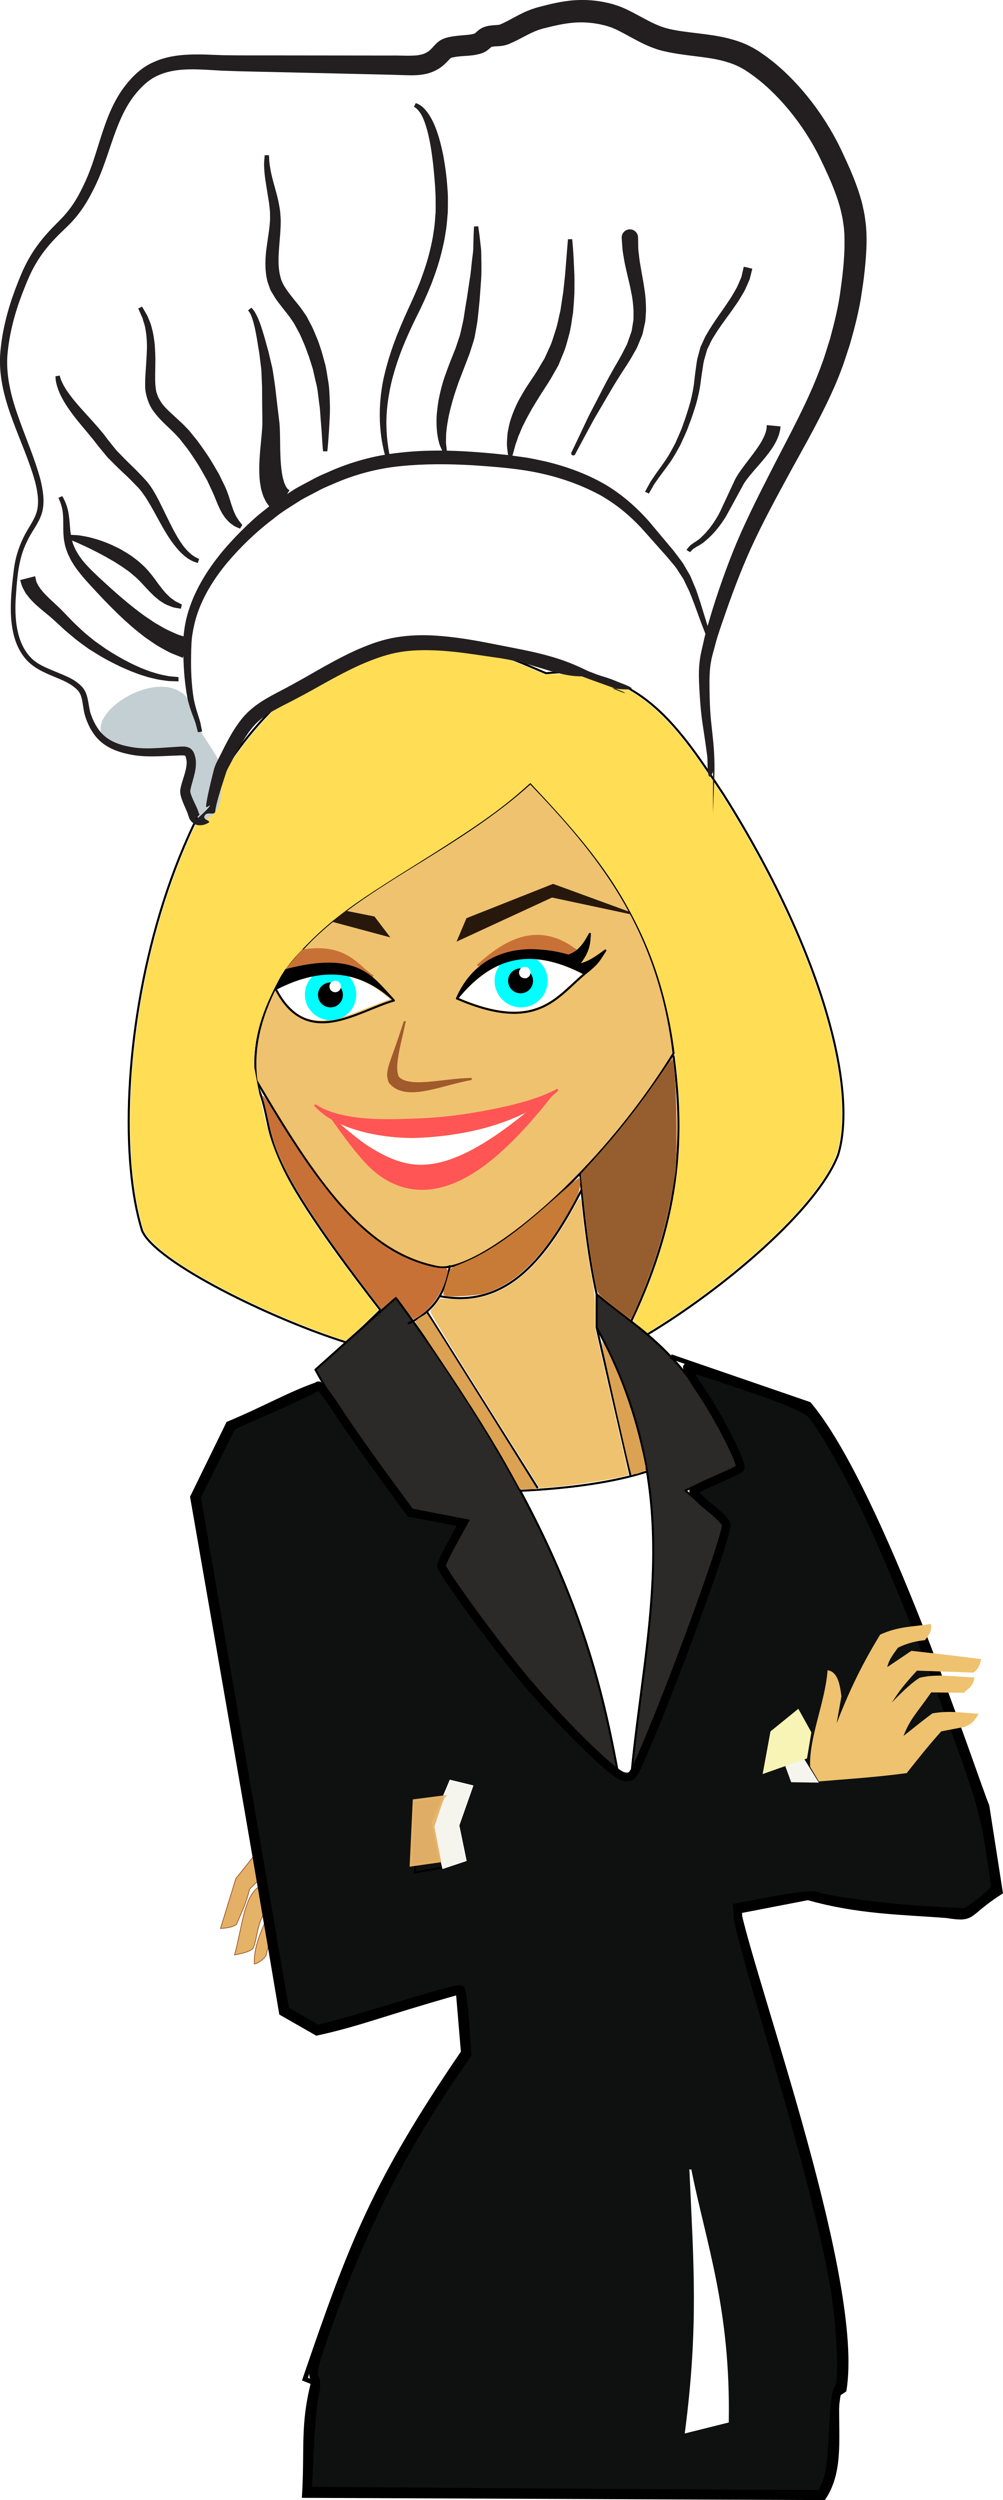 <?xml version="1.0" encoding="UTF-8" standalone="no"?>
<!-- Created with Inkscape (http://www.inkscape.org/) -->

<svg
   xmlns:dc="http://purl.org/dc/elements/1.1/"
   xmlns:cc="http://creativecommons.org/ns#"
   xmlns:rdf="http://www.w3.org/1999/02/22-rdf-syntax-ns#"
   xmlns:svg="http://www.w3.org/2000/svg"
   xmlns="http://www.w3.org/2000/svg"
   xmlns:sodipodi="http://sodipodi.sourceforge.net/DTD/sodipodi-0.dtd"
   xmlns:inkscape="http://www.inkscape.org/namespaces/inkscape"
   width="128.358mm"
   height="319.88mm"
   viewBox="0 0 128.358 319.88"
   version="1.1"
   id="svg8"
   inkscape:version="0.92.4 (5da689c313, 2019-01-14)"
   sodipodi:docname="cook_woman.svg">
  <defs
     id="defs2">
    <inkscape:path-effect
       effect="powerstroke"
       id="path-effect838"
       is_visible="true"
       offset_points="0.217,0.142 | 0.99,0.598 | 1.805,0.177"
       sort_points="true"
       interpolator_type="CubicBezierFit"
       interpolator_beta="0.2"
       start_linecap_type="zerowidth"
       linejoin_type="extrp_arc"
       miter_limit="4"
       end_linecap_type="zerowidth" />
    <inkscape:path-effect
       effect="powerstroke"
       id="path-effect832"
       is_visible="true"
       offset_points="0.2,0.701 | 0.583,1.461 | 1,0.17"
       sort_points="true"
       interpolator_type="SpiroInterpolator"
       interpolator_beta="0.2"
       start_linecap_type="zerowidth"
       linejoin_type="extrp_arc"
       miter_limit="4"
       end_linecap_type="zerowidth" />
    <inkscape:path-effect
       effect="powerstroke"
       id="path-effect828"
       is_visible="true"
       offset_points="0.224,0.683 | 0.439,1.107 | 0.811,0.63"
       sort_points="true"
       interpolator_type="CubicBezierFit"
       interpolator_beta="0.2"
       start_linecap_type="zerowidth"
       linejoin_type="round"
       miter_limit="4"
       end_linecap_type="zerowidth" />
    <filter
       inkscape:collect="always"
       style="color-interpolation-filters:sRGB"
       id="filter1466"
       x="-0.168"
       width="1.336"
       y="-0.168"
       height="1.336">
      <feGaussianBlur
         inkscape:collect="always"
         stdDeviation="0.103"
         id="feGaussianBlur1468" />
    </filter>
    <filter
       inkscape:collect="always"
       style="color-interpolation-filters:sRGB"
       id="filter1466-0"
       x="-0.168"
       width="1.336"
       y="-0.168"
       height="1.336">
      <feGaussianBlur
         inkscape:collect="always"
         stdDeviation="0.103"
         id="feGaussianBlur1468-4" />
    </filter>
    <filter
       inkscape:collect="always"
       style="color-interpolation-filters:sRGB"
       id="filter1466-0-2"
       x="-0.168"
       width="1.336"
       y="-0.168"
       height="1.336">
      <feGaussianBlur
         inkscape:collect="always"
         stdDeviation="0.103"
         id="feGaussianBlur1468-4-1" />
    </filter>
    <filter
       inkscape:collect="always"
       style="color-interpolation-filters:sRGB"
       id="filter1466-05"
       x="-0.168"
       width="1.336"
       y="-0.168"
       height="1.336">
      <feGaussianBlur
         inkscape:collect="always"
         stdDeviation="0.103"
         id="feGaussianBlur1468-0" />
    </filter>
  </defs>
  <sodipodi:namedview
     id="base"
     pagecolor="#ffffff"
     bordercolor="#666666"
     borderopacity="1.0"
     inkscape:pageopacity="0.0"
     inkscape:pageshadow="2"
     inkscape:zoom="0.59414231"
     inkscape:cx="193.64608"
     inkscape:cy="726.62135"
     inkscape:document-units="mm"
     inkscape:current-layer="layer1"
     showgrid="false"
     inkscape:window-width="1920"
     inkscape:window-height="1017"
     inkscape:window-x="-8"
     inkscape:window-y="-8"
     inkscape:window-maximized="1"
     fit-margin-top="0"
     fit-margin-left="0"
     fit-margin-right="0"
     fit-margin-bottom="0"
     inkscape:lockguides="true"
     inkscape:snap-global="false" />
  <g
     inkscape:label="Layer 1"
     inkscape:groupmode="layer"
     id="layer1"
     transform="translate(247.279,11.406)">
    <path
       style="fill:#e3b066;fill-opacity:1;stroke:#a05a2c;stroke-width:0.1;stroke-linecap:round;stroke-linejoin:round;stroke-miterlimit:4;stroke-dasharray:none;stroke-opacity:1"
       d="m -214.909,226.213 -2.19,2.742 -1.96,6.382 c 1.177,-0.069 1.674,-0.272 2.031,-0.503 0.588,-1.397 1.229,-2.593 1.681,-4.513 l 1.133,-1.144 z"
       id="path995"
       inkscape:connector-curvature="0"
       sodipodi:nodetypes="ccccccc" />
    <path
       style="fill:#e5b367;fill-opacity:1;stroke:#a05a2c;stroke-width:0.1;stroke-linecap:round;stroke-linejoin:round;stroke-miterlimit:4;stroke-dasharray:none;stroke-opacity:1"
       d="m -214.073,229.943 c -2.015,1.317 -2.173,5.091 -3.192,8.785 0.883,-0.194 1.822,-0.351 2.322,-0.798 0.568,-0.965 0.423,-2.72 1.532,-4.714 z"
       id="path997"
       inkscape:connector-curvature="0"
       sodipodi:nodetypes="ccccc" />
    <path
       style="fill:#e7b569;fill-opacity:1;stroke:#a05a2c;stroke-width:0.1;stroke-linecap:round;stroke-linejoin:round;stroke-miterlimit:4;stroke-dasharray:none;stroke-opacity:1"
       d="m -213.375,234.563 c -0.975,2.178 -1.402,3.775 -1.36,5.23 -0.189,0.327 1.268,-0.376 1.542,-1.105 0.106,-0.922 0.502,-1.423 0.82,-2.014 z"
       id="path999"
       inkscape:connector-curvature="0"
       sodipodi:nodetypes="ccccc" />
    <path
       style="fill:#efc26f;fill-opacity:1;stroke:#000000;stroke-width:0.265px;stroke-linecap:butt;stroke-linejoin:miter;stroke-opacity:1"
       d="m -214.466,126.865 c 7.616,12.92 13.761,21.941 23.057,23.812 4.762,1.203 20.063,-10.654 30.333,-27.309 -1.963,-16.473 -9.935,-25.782 -18.332,-34.585 -11.154,10.202 -26.559,14.748 -32.574,26.067 -1.971,3.89 -3.027,7.872 -2.483,12.014 z"
       id="path875"
       inkscape:connector-curvature="0"
       sodipodi:nodetypes="cccccc" />
    <path
       style="fill:#ff5555;fill-rule:nonzero;stroke:#ff5555;stroke-width:0.265px;stroke-linecap:butt;stroke-linejoin:miter;stroke-opacity:1"
       d="m -210.141,127.618 c 0.491,0.548 1.282,1.253 2.595,1.933 1.029,0.534 2.25,0.985 3.635,1.332 2.461,0.618 4.997,0.794 6.68,0.736 0.809,-0.028 1.581,-0.079 2.301,-0.144 3.966,-0.36 7.002,-1.19 9.095,-1.973 2.095,-0.784 4.798,-2.112 6.699,-3.922 -2.218,1.217 -5.126,1.943 -7.154,2.388 -1.907,0.418 -5.22,1.054 -8.821,1.324 -0.688,0.051 -1.423,0.093 -2.191,0.115 -1.685,0.05 -3.896,0.182 -6.361,-0.012 -1.338,-0.105 -2.542,-0.294 -3.599,-0.572 -1.348,-0.354 -2.258,-0.801 -2.877,-1.206 z"
       id="path826"
       inkscape:connector-curvature="0"
       sodipodi:nodetypes="cc"
       inkscape:path-effect="#path-effect828"
       inkscape:original-d="m -210.14066,127.61794 c 5.87364,5.0527 24.11054,3.00231 31.00326,-2.03793"
       transform="translate(3.241,2.43)" />
    <path
       style="fill:#ff5555;fill-rule:nonzero;stroke:#ff5555;stroke-width:0.265px;stroke-linecap:butt;stroke-linejoin:miter;stroke-opacity:1"
       d="m -208.002,129.288 c 1.144,1.598 2.281,3.207 3.483,4.603 0.294,0.364 0.599,0.716 0.918,1.05 0.795,0.834 1.682,1.574 2.685,2.144 1.007,0.573 2.125,0.971 3.353,1.118 0.815,0.098 1.663,0.083 2.539,-0.056 0.44,-0.069 0.886,-0.169 1.336,-0.301 1.347,-0.392 2.731,-1.061 4.165,-2.015 2.856,-1.902 5.969,-4.979 9.507,-9.469 l -0.124,-0.116 -0.124,-0.116 c -4.253,3.853 -7.676,6.237 -10.471,7.608 -1.39,0.682 -2.602,1.102 -3.672,1.338 -0.358,0.079 -0.701,0.137 -1.03,0.178 -0.652,0.081 -1.261,0.093 -1.839,0.053 -0.865,-0.06 -1.705,-0.244 -2.554,-0.541 -0.858,-0.3 -1.726,-0.717 -2.641,-1.244 -0.365,-0.21 -0.733,-0.435 -1.108,-0.674 -1.467,-1.007 -2.913,-2.255 -4.423,-3.562 z"
       id="path830"
       inkscape:connector-curvature="0"
       sodipodi:nodetypes="cc"
       inkscape:path-effect="#path-effect832"
       inkscape:original-d="m -208.0025,129.28837 c 6.64282,7.28485 12.29017,13.64467 27.86284,-3.0402"
       transform="translate(3.241,2.43)" />
    <path
       style="fill:#ffffff;stroke:none;stroke-width:0.033"
       d="m -194.113,137.587 c -1.782,-0.146 -3.625,-0.853 -5.83,-2.237 -0.511,-0.321 -0.937,-0.625 -1.653,-1.18 -0.699,-0.542 -1.999,-1.626 -1.977,-1.648 0.009,-0.009 0.225,0.066 0.478,0.167 1.794,0.713 3.901,1.19 6.225,1.409 0.85,0.08 2.08,0.127 2.74,0.103 5.068,-0.177 9.714,-1.181 13.41,-2.896 0.311,-0.144 0.57,-0.259 0.575,-0.253 0.014,0.014 -1.082,0.88 -1.791,1.416 -4.933,3.73 -8.88,5.389 -12.177,5.119 z"
       id="path834"
       inkscape:connector-curvature="0" />
    <path
       style="fill:#a05a2c;fill-rule:nonzero;stroke:#a05a2c;stroke-width:0.265px;stroke-linecap:butt;stroke-linejoin:miter;stroke-opacity:1"
       d="m -198.748,116.961 c -0.342,1.066 -0.646,1.95 -0.902,2.699 -0.261,0.765 -0.557,1.548 -0.817,2.313 -0.18,0.527 -0.31,0.969 -0.355,1.381 -0.044,0.405 -0.005,0.776 0.133,1.137 0.005,0.014 0.011,0.028 0.016,0.042 0.011,0.028 0.023,0.056 0.035,0.083 0.019,0.025 0.038,0.049 0.057,0.073 0.269,0.33 0.595,0.569 0.947,0.737 0.364,0.173 0.755,0.27 1.15,0.317 0.811,0.098 1.715,-0.005 2.6,-0.174 1.819,-0.347 3.773,-1.017 5.721,-1.358 -1.978,0.028 -4.06,0.407 -5.829,0.521 -0.881,0.057 -1.673,0.051 -2.32,-0.083 -0.308,-0.064 -0.574,-0.154 -0.798,-0.275 -0.213,-0.114 -0.395,-0.258 -0.546,-0.442 l 0.092,0.156 c -0.004,-0.009 -0.007,-0.018 -0.011,-0.027 -0.084,-0.213 -0.161,-0.434 -0.205,-0.71 -0.048,-0.305 -0.06,-0.69 -0.009,-1.23 0.057,-0.606 0.188,-1.377 0.411,-2.384 0.171,-0.771 0.377,-1.686 0.628,-2.776 z"
       id="path836"
       inkscape:connector-curvature="0"
       sodipodi:nodetypes="ccc"
       inkscape:path-effect="#path-effect838"
       inkscape:original-d="m -198.74829,116.96056 c -1.36824,4.96906 -1.85308,6.1444 -1.36978,7.34991 1.64953,2.01709 6.18005,0.25518 9.9558,-0.10023"
       transform="translate(3.241,2.43)" />
    <path
       style="fill:#c87137;stroke:#c87137;stroke-width:0.265px;stroke-linecap:butt;stroke-linejoin:miter;stroke-opacity:1"
       d="m -210.676,112.711 2.126,-2.504 c 5.759,-0.908 7.141,2.25 9.024,3.307 -3.763,-1.782 -6.616,-2.51 -11.15,-0.803 z"
       id="path869"
       inkscape:connector-curvature="0"
       sodipodi:nodetypes="cccc" />
    <path
       style="fill:none;stroke:#000000;stroke-width:0.265px;stroke-linecap:butt;stroke-linejoin:miter;stroke-opacity:1"
       d="M -206.235,111.057 Z"
       id="path871"
       inkscape:connector-curvature="0" />
    <path
       style="fill:#c87137;fill-opacity:1;stroke:#c87137;stroke-width:0.265px;stroke-linecap:butt;stroke-linejoin:miter;stroke-opacity:1"
       d="m -173.682,110.112 c -4.98,-3.696 -9.236,-0.913 -12.473,2.032 4.718,-2.569 8.195,-2.856 11.623,-1.276 z"
       id="path873"
       inkscape:connector-curvature="0"
       sodipodi:nodetypes="cccc" />
    <path
       style="fill:none;stroke:#000000;stroke-width:0;stroke-linecap:butt;stroke-linejoin:miter;stroke-miterlimit:4;stroke-dasharray:none;stroke-opacity:1"
       d="m -188.801,116.349 c 7.751,3.474 12.473,0.988 16.347,-3.166"
       id="path877"
       inkscape:connector-curvature="0"
       sodipodi:nodetypes="cc" />
    <path
       style="fill:none;stroke:#ffffff;stroke-width:0;stroke-linecap:butt;stroke-linejoin:miter;stroke-miterlimit:4;stroke-dasharray:none;stroke-opacity:1"
       d="m -211.999,115.121 c 5.91,6.879 8.36,4.266 12.86,2.187 0.677,-0.313 1.435,-0.526 2.261,-0.701"
       id="path879"
       inkscape:connector-curvature="0"
       sodipodi:nodetypes="csc" />
    <path
       style="fill:none;stroke:#000000;stroke-width:0.265;stroke-linecap:round;stroke-linejoin:miter;stroke-miterlimit:4;stroke-dasharray:none;stroke-opacity:1"
       d="m -196.878,116.607 -0.255,-0.291"
       id="path889"
       inkscape:connector-curvature="0"
       sodipodi:nodetypes="cc" />
    <path
       style="fill:#28170b;stroke:#28170b;stroke-width:0.265px;stroke-linecap:butt;stroke-linejoin:miter;stroke-opacity:1"
       d="m -204.447,106.482 6.785,1.823 -1.772,-2.329 -3.544,-0.709 z"
       id="path893"
       inkscape:connector-curvature="0"
       sodipodi:nodetypes="ccccc" />
    <path
       style="fill:#28170b;stroke:#28170b;stroke-width:0.265px;stroke-linecap:butt;stroke-linejoin:miter;stroke-opacity:1"
       d="m -166.674,105.419 -9.975,-2.127 -11.949,5.519 1.114,-2.633 10.987,-4.354 z"
       id="path895"
       inkscape:connector-curvature="0" />
    <path
       style="fill:none;stroke:#000000;stroke-width:0.265px;stroke-linecap:butt;stroke-linejoin:miter;stroke-opacity:1"
       d="m -214.482,127.135 c 3.06,7.35 -1.421,6.79 15.894,29.09 l -4.296,4.153 c -9.516,-2.953 -24.522,-10.282 -26.208,-14.321 -5.535,-17.644 1.79,-65.969 29.788,-74.9 10.619,-1.612 16.105,1.12 21.912,3.58 11.847,-1.306 17.249,7.243 22.771,15.61 12.532,19.912 17.142,37.587 14.608,45.971 -2.627,7.005 -14.786,17.254 -24.489,23.057 l -2.005,-1.719 c 6.693,-14.132 6.649,-24.415 5.416,-34.018"
       id="path897"
       inkscape:connector-curvature="0"
       sodipodi:nodetypes="ccccccccccc" />
    <path
       style="fill:#ffffff;stroke:none;stroke-width:0.051"
       d="m -206.732,119.135 c -1.459,-0.092 -2.595,-0.646 -3.703,-1.806 -0.528,-0.553 -0.918,-1.077 -1.304,-1.755 l -0.259,-0.455 0.235,-0.119 c 1.522,-0.774 3.446,-1.403 4.989,-1.633 0.927,-0.138 2.334,-0.149 3.157,-0.025 1.833,0.276 3.563,1.02 5.18,2.227 0.509,0.38 1.024,0.807 1.039,0.861 0.005,0.017 -0.229,0.113 -0.52,0.212 -0.291,0.1 -1.213,0.455 -2.051,0.789 -2.005,0.801 -2.603,1.021 -3.412,1.258 -1.29,0.377 -2.296,0.511 -3.35,0.445 z"
       id="path905"
       inkscape:connector-curvature="0" />
    <path
       style="fill:#ffdd55;stroke:#803300;stroke-width:0;stroke-miterlimit:4;stroke-dasharray:none"
       d="m -204.864,159.53 c -8.188,-2.872 -17.069,-7.296 -21.367,-10.645 -0.947,-0.738 -2.279,-2.085 -2.515,-2.543 -0.422,-0.82 -1.124,-3.982 -1.425,-6.415 -0.691,-5.588 -0.589,-12.091 0.3,-19.038 1.686,-13.18 5.952,-25.5 11.916,-34.414 4.805,-7.18 10.667,-12.146 17.292,-14.649 1.863,-0.704 3.384,-0.893 7.243,-0.901 2.311,-0.005 3.196,0.032 4.152,0.173 3.236,0.478 5.772,1.249 9.975,3.034 l 1.671,0.71 2.43,0.017 c 1.85,0.013 2.648,0.06 3.342,0.196 4.856,0.95 8.739,3.756 12.909,9.327 2.189,2.926 4.96,7.209 7.255,11.216 9.012,15.733 13.529,30.882 11.778,39.5 -0.52,2.562 -2.463,5.539 -6.244,9.57 -4.14,4.413 -11.291,10.139 -17.255,13.817 l -1.076,0.663 -0.874,-0.755 c -0.481,-0.415 -0.874,-0.788 -0.874,-0.83 0,-0.041 0.274,-0.681 0.609,-1.422 3.97,-8.775 5.744,-17.602 5.272,-26.241 -0.529,-9.69 -2.268,-16.817 -5.769,-23.646 -2.639,-5.147 -5.798,-9.416 -11.523,-15.571 l -1.768,-1.9 -0.861,0.766 c -3.07,2.731 -6.356,5.031 -13.961,9.772 -5.74,3.578 -7.97,5.088 -10.376,7.03 -2.761,2.227 -5.838,5.518 -6.788,7.258 -2.409,4.417 -3.367,7.655 -3.368,11.38 1.992,10.763 2.698,14.19 15.749,30.988 l 0.179,0.234 -2.033,1.959 c -1.118,1.078 -2.064,1.968 -2.103,1.979 -0.038,0.011 -0.89,-0.268 -1.893,-0.62 z"
       id="path899"
       inkscape:connector-curvature="0"
       sodipodi:nodetypes="sscssssssscsssssssccscssscsssscccccs" />
    <path
       style="fill:none;stroke:#000000;stroke-width:0.265px;stroke-linecap:butt;stroke-linejoin:miter;stroke-opacity:1"
       d="m -211.999,115.121 c 3.991,7.749 10.358,2.857 15.121,1.486"
       id="path901"
       inkscape:connector-curvature="0"
       sodipodi:nodetypes="cc" />
    <path
       style="fill:none;stroke:#000000;stroke-width:0.265px;stroke-linecap:butt;stroke-linejoin:miter;stroke-opacity:1"
       d="m -188.801,116.349 c 10.195,4.4 12.718,-0.13 16.348,-3.166"
       id="path903"
       inkscape:connector-curvature="0"
       sodipodi:nodetypes="cc" />
    <path
       style="fill:#ffffff;stroke:none;stroke-width:0.051"
       d="m -182.278,117.992 c -1.158,-0.08 -2.492,-0.36 -3.882,-0.814 -1.076,-0.351 -2.335,-0.848 -2.334,-0.921 5.3e-4,-0.033 0.284,-0.371 0.631,-0.752 3.392,-3.724 7.014,-4.921 11.394,-3.765 1.053,0.278 2.047,0.651 3.102,1.164 l 0.628,0.306 -1.258,1.15 c -1.37,1.252 -1.916,1.708 -2.59,2.16 -1.726,1.158 -3.521,1.623 -5.691,1.472 z"
       id="path907"
       inkscape:connector-curvature="0" />
    <ellipse
       style="opacity:1;fill:#00ffff;fill-opacity:1;fill-rule:nonzero;stroke:#00ffff;stroke-width:4.107;stroke-linecap:round;stroke-linejoin:round;stroke-miterlimit:4;stroke-dasharray:none;stroke-dashoffset:0;stroke-opacity:1"
       id="path840-2"
       cx="-204.941"
       cy="115.617"
       r="1.235" />
    <ellipse
       style="opacity:1;fill:#00ffff;fill-opacity:1;fill-rule:nonzero;stroke:#00ffff;stroke-width:4.241;stroke-linecap:round;stroke-linejoin:round;stroke-miterlimit:4;stroke-dasharray:none;stroke-dashoffset:0;stroke-opacity:1"
       id="path840-2-8"
       cx="-180.495"
       cy="114.13"
       r="1.275" />
    <ellipse
       style="opacity:1;fill:#000000;fill-opacity:1;fill-rule:nonzero;stroke:#000000;stroke-width:2;stroke-linecap:round;stroke-linejoin:round;stroke-miterlimit:4;stroke-dasharray:none;stroke-dashoffset:0;stroke-opacity:1"
       id="path840-03"
       cx="-180.564"
       cy="114.128"
       r="0.601" />
    <circle
       style="opacity:1;fill:#ffffff;fill-opacity:1;fill-rule:nonzero;stroke:#000000;stroke-width:0;stroke-linecap:round;stroke-linejoin:round;stroke-miterlimit:4;stroke-dasharray:none;stroke-dashoffset:0;stroke-opacity:1;filter:url(#filter1466-0)"
       id="path840-3-0"
       cx="-180.026"
       cy="112.625"
       r="0.735" />
    <ellipse
       style="opacity:1;fill:#000000;fill-opacity:1;fill-rule:nonzero;stroke:#000000;stroke-width:2;stroke-linecap:round;stroke-linejoin:round;stroke-miterlimit:4;stroke-dasharray:none;stroke-dashoffset:0;stroke-opacity:1"
       id="path840"
       cx="-204.959"
       cy="115.669"
       r="0.601" />
    <circle
       style="opacity:1;fill:#ffffff;fill-opacity:1;fill-rule:nonzero;stroke:#000000;stroke-width:0;stroke-linecap:round;stroke-linejoin:round;stroke-miterlimit:4;stroke-dasharray:none;stroke-dashoffset:0;stroke-opacity:1;filter:url(#filter1466)"
       id="path840-3"
       cx="-204.353"
       cy="114.59"
       r="0.735" />
    <path
       style="fill:#2b2a28;fill-opacity:1;stroke:#000000;stroke-width:0.265px;stroke-linecap:round;stroke-linejoin:round;stroke-opacity:1"
       d="m -170.927,154.179 c 5.751,4.887 11.968,7.5 18.228,22.076 l -6.886,3.038 4.995,4.218 c -3.353,12.536 -7.994,22.338 -11.886,32.177 1.756,-18.836 7.166,-35.849 -4.452,-57.257 z"
       id="path909"
       inkscape:connector-curvature="0"
       sodipodi:nodetypes="ccccccc" />
    <path
       style="fill:#2b2a28;fill-opacity:1;stroke:#000000;stroke-width:0.265;stroke-linecap:butt;stroke-linejoin:round;stroke-miterlimit:4;stroke-dasharray:none;stroke-opacity:1"
       d="m -196.614,154.631 -10.292,9.21 c 3.691,6.82 8.473,12.61 12.416,18.073 l 6.956,1.227 -3.038,5.873 c 10.626,15.485 15.224,19.525 22.41,26.602 -2.891,-15.89 -7.51,-32.499 -28.451,-60.986 z"
       id="path911"
       inkscape:connector-curvature="0"
       sodipodi:nodetypes="ccccccc" />
    <path
       style="fill:none;stroke:#000000;stroke-width:0.265px;stroke-linecap:butt;stroke-linejoin:miter;stroke-opacity:1"
       d="m -168.164,215.617 1.688,0.072"
       id="path915"
       inkscape:connector-curvature="0"
       sodipodi:nodetypes="cc" />
    <path
       style="fill:none;stroke:#000000;stroke-width:0.265;stroke-linecap:butt;stroke-linejoin:miter;stroke-miterlimit:4;stroke-dasharray:none;stroke-opacity:1"
       d="m -180.801,179.343 c 6.377,-0.297 12.137,-1.104 16.355,-2.481"
       id="path917"
       inkscape:connector-curvature="0"
       sodipodi:nodetypes="cc" />
    <path
       style="fill:#ffffff;stroke:none;stroke-width:0.051"
       d="m -167.318,215.498 c -0.367,-0.014 -0.679,-0.038 -0.695,-0.053 -0.015,-0.015 -0.143,-0.639 -0.284,-1.385 -0.873,-4.618 -1.696,-8.132 -2.81,-12.005 -2.04,-7.091 -4.881,-14.075 -8.67,-21.31 -0.495,-0.945 -0.618,-1.218 -0.564,-1.252 0.038,-0.024 0.217,-0.044 0.398,-0.045 0.397,-0.002 1.374,-0.068 3.038,-0.206 4.517,-0.375 8.59,-1.062 11.633,-1.964 0.369,-0.109 0.671,-0.196 0.671,-0.192 0,0.004 0.056,0.383 0.125,0.842 0.902,6.046 0.84,12.737 -0.203,21.595 -0.16,1.362 -0.131,1.13 -0.782,6.203 -0.579,4.513 -0.824,6.54 -1.034,8.575 -0.069,0.665 -0.132,1.211 -0.14,1.215 -0.008,0.004 -0.316,-0.004 -0.682,-0.018 z"
       id="path919"
       inkscape:connector-curvature="0" />
    <path
       style="fill:none;stroke:#000000;stroke-width:0.265px;stroke-linecap:butt;stroke-linejoin:miter;stroke-opacity:1"
       d="m -170.927,154.179 c -1.066,-4.988 -1.696,-10.334 -2.097,-15.426"
       id="path921"
       inkscape:connector-curvature="0"
       sodipodi:nodetypes="cc" />
    <path
       style="fill:none;stroke:#000000;stroke-width:0.265px;stroke-linecap:butt;stroke-linejoin:miter;stroke-opacity:1"
       d="m -195.079,157.943 c 3.164,-1.403 4.88,-3.944 5.37,-7.447"
       id="path923"
       inkscape:connector-curvature="0"
       inkscape:transform-center-y="-0.28642618"
       sodipodi:nodetypes="cc" />
    <path
       style="fill:none;stroke:#000000;stroke-width:0.265px;stroke-linecap:butt;stroke-linejoin:miter;stroke-opacity:1"
       d="m -190.998,154.435 c 8.715,1.668 13.819,-5.141 18.188,-13.677"
       id="path925"
       inkscape:connector-curvature="0"
       sodipodi:nodetypes="cc" />
    <path
       style="fill:none;stroke:#000000;stroke-width:0.265px;stroke-linecap:butt;stroke-linejoin:miter;stroke-opacity:1"
       d="m -192.644,156.44 14.178,22.556"
       id="path927"
       inkscape:connector-curvature="0" />
    <path
       style="fill:none;stroke:#000000;stroke-width:0.265px;stroke-linecap:butt;stroke-linejoin:miter;stroke-opacity:1"
       d="m -166.58,177.42 -4.348,-18.988"
       id="path929"
       inkscape:connector-curvature="0" />
    <path
       style="fill:#d38d5f;stroke:#d38d5f;stroke-width:0.143"
       d="m -168.423,155.924 c -0.976,-0.756 -1.914,-1.514 -2.084,-1.683 -0.248,-0.247 -0.396,-0.805 -0.748,-2.814 -0.545,-3.114 -0.936,-5.977 -1.224,-8.951 -0.122,-1.26 -0.257,-2.596 -0.299,-2.967 l -0.078,-0.676 1.309,-1.401 c 3.03,-3.242 6.303,-7.385 8.87,-11.228 l 1.409,-2.109 0.081,0.526 c 0.475,3.102 0.614,10.707 0.249,13.701 -0.622,5.115 -1.909,10.019 -3.964,15.109 -0.878,2.175 -1.624,3.867 -1.706,3.867 -0.022,0 -0.839,-0.619 -1.815,-1.375 z"
       id="path931"
       inkscape:connector-curvature="0" />
    <path
       style="fill:#c87137;stroke:#c87137;stroke-width:0.143"
       d="m -195.461,155.867 c -0.571,-0.788 -1.081,-1.432 -1.135,-1.431 -0.053,2.6e-4 -0.495,0.356 -0.983,0.791 l -0.886,0.79 -1.419,-1.829 c -5.15,-6.636 -9.294,-12.846 -11.067,-16.58 -0.984,-2.073 -1.419,-3.373 -2.007,-6.005 -0.245,-1.097 -0.506,-2.154 -0.58,-2.347 -0.301,-0.791 0.036,-0.344 1.305,1.729 5.962,9.747 10.332,14.85 15.184,17.733 1.934,1.149 4.785,2.147 6.252,2.188 0.875,0.025 0.887,0.053 0.535,1.248 -0.549,1.869 -1.911,3.792 -3.33,4.702 -0.38,0.244 -0.723,0.443 -0.761,0.443 -0.039,0 -0.537,-0.644 -1.108,-1.432 z"
       id="path933"
       inkscape:connector-curvature="0" />
    <path
       style="fill:#c87137;stroke:#c87137;stroke-width:0.143"
       d="m -167.981,156.28 c -2.498,-1.875 -2.654,-2.034 -2.905,-2.952 -0.467,-1.711 -1.232,-6.973 -1.758,-12.095 l -0.245,-2.389 1.726,-1.907 c 3.099,-3.425 5.791,-6.862 8.59,-10.966 1.086,-1.592 1.307,-1.846 1.374,-1.575 0.416,1.672 0.603,12.129 0.257,14.357 -0.647,4.17 -1.547,7.953 -2.674,11.242 -0.935,2.73 -2.797,7.304 -2.972,7.304 -0.02,0 -0.647,-0.459 -1.393,-1.019 z"
       id="path935"
       inkscape:connector-curvature="0" />
    <path
       style="fill:#deaa87;stroke:#deaa87;stroke-width:0;stroke-miterlimit:4;stroke-dasharray:none"
       d="m -190.355,154.336 c -0.306,-0.08 -0.316,0.024 0.091,-0.986 0.188,-0.466 0.423,-1.216 0.523,-1.666 l 0.181,-0.818 0.927,-0.3 c 3.458,-1.117 8.129,-4.4 13.607,-9.561 l 1.866,-1.758 0.049,0.812 c 0.048,0.782 0.009,0.883 -1.063,2.81 -4.554,8.179 -8.81,11.604 -14.354,11.549 -0.866,-0.009 -1.688,-0.045 -1.826,-0.081 z"
       id="path937"
       inkscape:connector-curvature="0" />
    <path
       style="fill:#deaa87;stroke:#deaa87;stroke-width:0.143"
       d="m -190.463,154.204 c 0,-0.048 0.2,-0.741 0.444,-1.54 0.244,-0.798 0.464,-1.522 0.488,-1.607 0.024,-0.086 0.549,-0.333 1.167,-0.55 3.188,-1.119 7.349,-3.983 12.105,-8.335 1.108,-1.014 2.264,-2.058 2.57,-2.321 l 0.556,-0.477 v 0.716 c 0,0.802 -0.307,1.459 -2.051,4.39 -3.289,5.525 -6.93,8.814 -10.623,9.595 -0.98,0.207 -4.654,0.309 -4.654,0.129 z"
       id="path939"
       inkscape:connector-curvature="0" />
    <path
       style="fill:#deaa87;stroke:#deaa87;stroke-width:0.143"
       d="m -166.459,176.961 c -0.199,-0.641 -3.806,-16.563 -3.762,-16.607 0.073,-0.073 1.409,2.788 2.151,4.607 1.243,3.045 2.543,7.38 3.093,10.311 0.089,0.473 0.19,0.994 0.225,1.16 0.064,0.306 0.085,0.296 -1.388,0.717 -0.146,0.042 -0.27,-0.032 -0.319,-0.188 z"
       id="path941"
       inkscape:connector-curvature="0" />
    <path
       style="fill:#deaa87;stroke:#deaa87;stroke-width:0.143"
       d="m -189.782,154.331 c -0.403,-0.033 -0.68,-0.125 -0.679,-0.226 0.002,-0.2 0.811,-2.915 0.922,-3.095 0.042,-0.067 0.761,-0.398 1.599,-0.734 3.321,-1.335 6.933,-3.901 12.263,-8.713 1.319,-1.19 2.43,-2.164 2.47,-2.164 0.04,0 0.073,0.306 0.073,0.68 -1.4e-4,0.829 -0.413,1.741 -1.938,4.278 -1.566,2.606 -2.641,4.05 -4.279,5.752 -2.222,2.307 -4.512,3.685 -6.691,4.026 -1.141,0.179 -2.849,0.269 -3.739,0.197 z"
       id="path943"
       inkscape:connector-curvature="0" />
    <path
       style="fill:#a0a0a0;stroke:none;stroke-width:0.541"
       d=""
       id="path945"
       inkscape:connector-curvature="0"
       transform="matrix(0.265,0,0,0.265,-258.827,70.352)" />
    <path
       style="fill:#deaa87;stroke:#deaa87;stroke-width:0.143"
       d="m -181.512,177.454 c -2.084,-3.897 -6.525,-10.986 -10.275,-16.398 -1.24,-1.79 -2.253,-3.287 -2.251,-3.327 0.004,-0.077 1.329,-1.01 1.365,-0.961 0.083,0.113 13.487,21.465 13.705,21.834 l 0.276,0.465 -0.981,-0.003 -0.981,-0.003 -0.859,-1.607 z"
       id="path947"
       inkscape:connector-curvature="0" />
    <path
       style="fill:#efc26f;fill-opacity:1;stroke:none;stroke-width:0.143"
       d="m -185.287,167.761 c -4.509,-7.173 -7.023,-11.301 -6.945,-11.405 0.067,-0.089 0.38,-0.489 0.695,-0.888 l 0.573,-0.725 1.647,0.08 c 3.402,0.164 5.965,-0.67 8.627,-2.81 2.336,-1.878 4.305,-4.412 6.674,-8.587 1.149,-2.026 1.026,-2.092 1.314,0.699 0.222,2.15 0.813,6.151 1.222,8.276 0.273,1.421 0.351,2.286 0.351,3.936 l 7.9e-4,2.115 2.148,9.375 c 1.182,5.156 2.148,9.403 2.148,9.437 0,0.251 -6.11,1.267 -9.382,1.561 l -2.006,0.18 z"
       id="path949"
       inkscape:connector-curvature="0" />
    <path
       style="fill:#a0a0a0;stroke:none;stroke-width:0.541"
       d=""
       id="path951"
       inkscape:connector-curvature="0"
       transform="matrix(0.265,0,0,0.265,-258.827,70.352)" />
    <path
       style="fill:#a0a0a0;stroke:none;stroke-width:0.541"
       d=""
       id="path953"
       inkscape:connector-curvature="0"
       transform="matrix(0.265,0,0,0.265,-258.827,70.352)" />
    <path
       style="fill:#a0a0a0;stroke:none;stroke-width:0.541"
       d=""
       id="path955"
       inkscape:connector-curvature="0"
       transform="matrix(0.265,0,0,0.265,-258.827,70.352)" />
    <path
       style="fill:#a0a0a0;stroke:none;stroke-width:0.541"
       d=""
       id="path957"
       inkscape:connector-curvature="0"
       transform="matrix(0.265,0,0,0.265,-258.827,70.352)" />
    <path
       style="fill:#a0a0a0;stroke:none;stroke-width:0.541"
       d=""
       id="path959"
       inkscape:connector-curvature="0"
       transform="matrix(0.265,0,0,0.265,-258.827,70.352)" />
    <path
       style="fill:#c87b37;fill-opacity:1;stroke:#c87b37;stroke-width:0.143;stroke-opacity:1"
       d="m -190.212,154.347 c -0.317,-0.096 -0.313,-0.345 0.022,-1.415 0.148,-0.473 0.341,-1.125 0.428,-1.45 0.154,-0.571 0.199,-0.607 1.34,-1.058 3.409,-1.349 6.672,-3.561 11.33,-7.679 1.325,-1.171 2.727,-2.411 3.117,-2.756 0.39,-0.345 0.748,-0.587 0.797,-0.538 0.202,0.202 0.046,1.365 -0.282,2.107 -0.457,1.033 -2.305,4.098 -3.383,5.608 -2.687,3.768 -5.657,6.132 -8.679,6.908 -0.858,0.22 -4.218,0.416 -4.691,0.273 z"
       id="path961"
       inkscape:connector-curvature="0" />
    <path
       style="fill:#a0a0a0;stroke:none;stroke-width:0.541"
       d=""
       id="path963"
       inkscape:connector-curvature="0"
       transform="matrix(0.265,0,0,0.265,-258.827,70.352)" />
    <path
       style="fill:#dca253;fill-opacity:1;stroke:#dca253;stroke-width:0.143;stroke-opacity:1"
       d="m -181.692,177.242 c -2.237,-4.074 -5.121,-8.695 -9.364,-15.005 -1.643,-2.444 -2.987,-4.487 -2.987,-4.54 0,-0.191 1.317,-0.999 1.432,-0.878 0.212,0.223 13.892,22.062 13.892,22.178 0,0.04 -0.443,0.072 -0.985,0.072 h -0.985 z"
       id="path965"
       inkscape:connector-curvature="0" />
    <path
       style="fill:#dca253;fill-opacity:1;stroke:#dca253;stroke-width:0.143;stroke-opacity:1"
       d="m -166.468,177.038 c -0.137,-0.399 -0.534,-2.09 -1.777,-7.566 -1.377,-6.067 -1.926,-8.738 -1.818,-8.846 0.072,-0.072 0.9,1.661 1.796,3.762 1.339,3.14 2.761,7.902 3.514,11.771 0.078,0.399 0.038,0.483 -0.314,0.663 -0.651,0.333 -1.324,0.437 -1.4,0.216 z"
       id="path967"
       inkscape:connector-curvature="0" />
    <path
       style="fill:#965e2f;fill-opacity:1;stroke:none;stroke-width:0.143"
       d="m -168.082,156.241 c -2.167,-1.596 -2.583,-2.014 -2.827,-2.835 -0.418,-1.408 -1.265,-7.286 -1.839,-12.757 l -0.192,-1.829 1.276,-1.393 c 2.911,-3.18 6.199,-7.344 9.177,-11.624 0.652,-0.937 1.177,-1.561 1.25,-1.488 0.263,0.263 0.455,3.873 0.466,8.783 0.012,4.95 0.002,5.141 -0.38,7.232 -0.787,4.308 -1.719,7.798 -3.004,11.242 -1.08,2.895 -2.259,5.729 -2.385,5.729 -0.058,0 -0.752,-0.476 -1.542,-1.059 z"
       id="path969"
       inkscape:connector-curvature="0" />
    <path
       style="fill:#000000;fill-opacity:0;stroke:none;stroke-width:0.143"
       d="m -195.446,155.939 c -0.575,-0.748 -1.123,-1.357 -1.217,-1.354 -0.095,0.003 -0.524,0.321 -0.954,0.706 -0.43,0.385 -0.832,0.669 -0.894,0.631 -0.458,-0.283 -6.313,-8.273 -8.488,-11.583 -3.674,-5.59 -4.87,-8.123 -5.952,-12.608 -0.305,-1.263 -0.599,-2.423 -0.653,-2.578 -0.227,-0.645 0.407,0.243 2.093,2.928 6.64,10.576 11.386,15.562 16.932,17.792 1.115,0.448 3.114,0.982 3.686,0.985 0.834,0.004 0.953,0.155 0.748,0.957 -0.279,1.089 -1.272,2.941 -2.04,3.802 -0.573,0.643 -1.908,1.685 -2.157,1.684 -0.033,-1.4e-4 -0.529,-0.612 -1.104,-1.361 z"
       id="path971"
       inkscape:connector-curvature="0" />
    <path
       style="fill:none;stroke:#000000;stroke-width:0.6;stroke-linecap:butt;stroke-linejoin:miter;stroke-miterlimit:4;stroke-dasharray:none;stroke-opacity:1"
       d="m -206.62,165.703 c -3.658,1.27 -6.559,3.011 -11.444,5.058 l -4.583,9.38 c 3.724,21.392 7.662,43.876 11.385,66.021 l 4.511,2.578 c 5.592,-1.223 8.328,-2.458 18.116,-5.227 l 0.644,7.662 c -11.396,16.708 -14.355,24.537 -20.265,41.818 l 1.074,0.43 c -1.389,5.488 -0.793,8.368 -1.146,14.465 l 66.451,0.286 c 2.379,-3.602 1.519,-8.121 1.719,-13.176 l 0.909,-0.606 c 2.23,-13.708 -11.004,-50.254 -13.512,-61.262 l 8.879,-1.719 c 6.451,1.827 12.109,1.853 17.758,2.291 3.673,0.595 2.438,-0.171 6.874,-3.007 l -1.719,-11.027 c -1.399,-3.288 -13.497,-40.387 -22.771,-51.413 l -17.687,-6.087"
       id="path973"
       inkscape:connector-curvature="0"
       sodipodi:nodetypes="cccccccccccccccccccc" />
    <path
       style="fill:#0f1110;fill-opacity:1;stroke:#000000;stroke-width:1.1;stroke-miterlimit:4;stroke-dasharray:none;stroke-opacity:1"
       d="m -191.961,307.435 -15.959,-0.111 0.253,-5.362 c 0.139,-2.949 0.426,-6.07 0.638,-6.936 0.249,-1.019 0.243,-1.804 -0.017,-2.228 -0.293,-0.478 -0.001,-1.804 1.081,-4.908 4.773,-13.69 9.526,-23.306 16.873,-34.132 l 1.584,-2.334 -0.28,-4.058 c -0.154,-2.232 -0.407,-4.137 -0.564,-4.234 -0.156,-0.097 -3.274,0.735 -6.929,1.848 -3.655,1.113 -7.705,2.299 -9,2.636 l -2.356,0.613 -2.087,-1.205 -2.087,-1.205 -1.067,-6.205 c -0.587,-3.413 -3.136,-18.201 -5.664,-32.862 l -4.596,-26.657 2.265,-4.533 2.265,-4.533 5.412,-2.389 c 2.977,-1.314 5.512,-2.542 5.635,-2.729 0.123,-0.187 1.193,1.161 2.378,2.996 1.185,1.835 3.785,5.559 5.777,8.275 l 3.622,4.939 2.304,0.449 c 1.267,0.247 2.795,0.543 3.395,0.658 l 1.091,0.21 -1.395,2.538 c -0.767,1.396 -1.395,2.724 -1.395,2.95 0,0.619 6.137,9.085 9.978,13.766 4.794,5.841 11.948,12.935 13.308,13.195 1.017,0.194 1.186,0.029 2.115,-2.07 3.865,-8.728 11.055,-28.352 11.055,-30.173 0,-0.26 -1.008,-1.276 -2.239,-2.259 -1.232,-0.983 -2.097,-1.915 -1.924,-2.072 0.173,-0.157 1.5,-0.795 2.948,-1.419 1.448,-0.623 2.783,-1.261 2.967,-1.417 0.445,-0.378 -2.56,-6.335 -5.047,-10.006 -1.094,-1.615 -1.849,-2.94 -1.676,-2.944 0.172,-0.004 3.594,1.112 7.604,2.48 5.048,1.722 7.572,2.791 8.203,3.473 1.52,1.644 5.29,8.355 7.875,14.019 3.222,7.061 6.569,15.428 10.728,26.82 2.74,7.504 3.556,10.281 4.197,14.272 0.437,2.725 0.788,5.186 0.779,5.468 -0.009,0.282 -0.854,1.13 -1.878,1.884 l -1.862,1.371 -4.907,-0.276 c -5.14,-0.289 -12.643,-1.258 -14.151,-1.828 -0.556,-0.21 -2.61,-0.005 -5.541,0.552 l -4.658,0.886 0.086,1.393 c 0.047,0.766 1.835,7.317 3.973,14.558 4.505,15.258 7.149,25.515 8.318,32.276 0.942,5.446 1.244,12.958 0.538,13.41 -0.274,0.176 -0.53,2.281 -0.651,5.353 -0.131,3.322 -0.421,5.586 -0.844,6.582 l -0.645,1.519 -16.932,-0.096 c -9.313,-0.053 -24.114,-0.146 -32.892,-0.207 z"
       id="path975"
       inkscape:connector-curvature="0" />
    <path
       style="fill:none;stroke:#000000;stroke-width:0;stroke-linecap:butt;stroke-linejoin:miter;stroke-miterlimit:4;stroke-dasharray:none;stroke-opacity:1"
       d="m -185.974,217.749 -1.504,5.299 0.358,4.296 -2.864,1.002 c -0.754,-1.186 -1.03,-3.168 -1.217,-5.299 0.411,-2.406 1.334,-4.299 2.506,-5.943 z"
       id="path979"
       inkscape:connector-curvature="0"
       sodipodi:nodetypes="ccccccc" />
    <path
       style="fill:none;stroke:#000000;stroke-width:0.265px;stroke-linecap:butt;stroke-linejoin:miter;stroke-opacity:1"
       d="m -189.948,219.289 -4.046,0.573 -0.179,8.306 3.867,-0.68"
       id="path981"
       inkscape:connector-curvature="0" />
    <path
       style="fill:#fefef6;fill-opacity:0.957;stroke:#ffffff;stroke-width:0.1;stroke-linecap:butt;stroke-linejoin:miter;stroke-miterlimit:4;stroke-dasharray:none;stroke-opacity:1"
       d="m -189.689,216.357 2.936,0.716 -1.79,5.084 0.931,4.511 -3.007,1.002 -1.361,-5.872 z"
       id="path989"
       inkscape:connector-curvature="0" />
    <path
       style="fill:#e8b469;fill-opacity:0.957;stroke:#e8b469;stroke-width:0.265px;stroke-linecap:butt;stroke-linejoin:miter;stroke-opacity:0.957"
       d="m -190.425,218.437 c -0.251,0.251 -1.396,3.867 -1.396,3.867 l 0.859,4.44 -3.759,0.537 0.394,-8.342 z"
       id="path993"
       inkscape:connector-curvature="0" />
    <path
       style="fill:#efc26f;fill-opacity:1;stroke:#ffffff;stroke-width:0;stroke-linecap:butt;stroke-linejoin:miter;stroke-miterlimit:4;stroke-dasharray:none;stroke-opacity:1"
       d="m -142.487,216.524 -1.114,-1.873 c -0.174,-3.685 1.951,-8.343 2.228,-12.355 1.266,0.185 1.569,1.695 1.772,3.342 l -0.608,3.443 c 1.337,-3.417 2.897,-6.99 5.57,-11.342 2.373,-1.093 4.351,-1.002 6.481,-1.367 0.226,0.692 -0.181,1.384 -0.76,2.076 -1.551,0.159 -2.561,0.535 -3.443,0.962 -0.566,0.79 -1.19,1.561 -1.367,2.481 1.03,-0.692 2.059,-1.384 3.089,-2.076 2.591,0.289 5.787,0.641 8.911,1.063 -0.107,0.797 -0.502,1.464 -1.013,1.722 l -7.19,-0.253 c -2.262,2.451 -2.494,3.04 -3.241,4.101 1.521,-1.579 2.749,-2.691 3.595,-3.19 2.329,-0.565 4.658,-0.086 6.987,-0.051 -0.07,1.056 -0.719,1.425 -1.367,1.975 -1.384,-0.017 -2.768,-0.034 -4.152,-0.051 -1.891,2.718 -2.698,3.369 -3.544,5.57 1.299,-1.029 2.654,-2.114 3.696,-2.886 2.285,-0.397 4.008,-0.045 5.924,0.051 -0.386,0.591 -0.614,1.209 -1.772,1.671 -2.432,0.461 -3.575,0.687 -3.038,0.608 -1.383,1.515 -2.89,3.404 -4.405,5.317 -4.261,0.56 -7.597,0.75 -11.241,1.063 z"
       id="path896"
       inkscape:connector-curvature="0"
       sodipodi:nodetypes="cccccccccccccccccccccccccc" />
    <path
       style="fill:#fefef6;fill-opacity:0.957;stroke:#000000;stroke-width:0;stroke-linecap:butt;stroke-linejoin:miter;stroke-miterlimit:4;stroke-dasharray:none;stroke-opacity:1"
       d="m -144.462,213.486 1.975,3.19 -3.544,-0.051 -0.759,-2.076 z"
       id="path898"
       inkscape:connector-curvature="0"
       sodipodi:nodetypes="ccccc" />
    <path
       style="fill:#ffffff;stroke:#ffffff;stroke-width:0.265px;stroke-linecap:butt;stroke-linejoin:miter;stroke-opacity:1"
       d="m -158.917,266.309 c 1.884,9.373 5.015,17.723 4.768,32.131 l -5.344,1.336 c 1.77,-13.568 1.098,-21.778 0.576,-33.467 z"
       id="path900"
       inkscape:connector-curvature="0"
       sodipodi:nodetypes="cccc" />
    <path
       style="fill:#f8f4b5;fill-opacity:1;stroke:#000000;stroke-width:0;stroke-linecap:butt;stroke-linejoin:miter;stroke-miterlimit:4;stroke-dasharray:none;stroke-opacity:1"
       d="m -143.445,210.236 -1.67,-3.006 -3.563,2.895 -1.002,5.455 5.678,-2.004 z"
       id="path904"
       inkscape:connector-curvature="0" />
    <g
       id="g108"
       transform="matrix(1.093,0,0,-1.093,-222.458,79.603)">
      <path
         d="m 0,0 c -2.528,8.844 -21.694,-5.619 -2.451,-4.715 0.221,0.013 0.443,0.027 0.663,0.036 1.151,0.051 1.534,0.16 1.732,-0.913 0.213,-1.155 -0.464,-2.52 -0.663,-3.62 -0.122,-0.673 0.789,-2.164 0.938,-2.756 0.379,-1.508 2.052,-0.393 2.541,0.61 C 3.561,-9.714 2.733,-8 3.61,-6.337 4.487,-4.676 2.018,-8.694 3.219,-7.231 4.037,-6.234 -1.117,-0.617 0,0"
         style="fill:#c4cfd4;fill-opacity:1;fill-rule:nonzero;stroke:none"
         id="path110"
         inkscape:connector-curvature="0" />
    </g>
    <path
       d="m -156.033,87.334 c 0,0 -0.651,1.871 -0.698,-0.819 -0.015,-1.356 -0.019,-0.913 -0.271,-2.853 -0.142,-0.962 -0.296,-1.995 -0.459,-3.098 -0.139,-1.129 -0.24,-2.356 -0.306,-3.593 -0.067,-1.259 -0.152,-2.632 0.071,-4.103 0.112,-0.796 0.297,-1.403 0.448,-2.137 0.143,-0.705 0.354,-1.435 0.565,-2.182 0.851,-2.975 1.89,-6.059 3.2,-9.366 1.325,-3.303 3.001,-6.661 4.795,-10.165 1.774,-3.507 3.787,-7.122 5.451,-10.991 0.412,-0.969 0.807,-1.954 1.164,-2.956 0.353,-0.931 0.672,-2.073 1.014,-3.115 0.558,-2.075 1.106,-4.232 1.376,-6.464 0.314,-2.219 0.549,-4.593 0.466,-6.798 -0.003,-0.281 -0.037,-0.552 -0.058,-0.829 l -0.015,-0.206 c 8e-4,0.029 -0.019,-0.12 -0.025,-0.172 l -0.066,-0.448 c -0.076,-0.636 -0.211,-1.088 -0.324,-1.631 -0.281,-1.091 -0.672,-2.18 -1.122,-3.274 -0.45,-1.083 -0.987,-2.222 -1.508,-3.303 -0.282,-0.582 -0.543,-1.068 -0.838,-1.591 -0.295,-0.524 -0.61,-1.037 -0.936,-1.548 -1.311,-2.034 -2.872,-3.956 -4.652,-5.637 -0.892,-0.838 -1.842,-1.612 -2.849,-2.279 l -0.338,-0.223 -0.424,-0.249 c -0.282,-0.153 -0.453,-0.235 -0.724,-0.355 -0.515,-0.233 -1.076,-0.403 -1.65,-0.56 -2.326,-0.621 -5.009,-0.605 -7.883,-1.323 -1.532,-0.403 -2.843,-1.126 -4.03,-1.771 -0.574,-0.318 -1.228,-0.658 -1.681,-0.889 -0.295,-0.117 -0.668,-0.305 -0.9,-0.363 -0.247,-0.082 -0.502,-0.168 -0.808,-0.236 -1.162,-0.29 -2.42,-0.403 -3.638,-0.326 -1.257,0.085 -2.484,0.364 -3.813,0.695 l -0.248,0.061 c -0.092,0.024 -0.012,0.001 -0.067,0.019 l -0.125,0.037 -0.484,0.15 c -0.24,0.095 -0.491,0.189 -0.787,0.331 -0.57,0.266 -1.162,0.591 -1.814,0.927 -0.332,0.167 -0.672,0.332 -1.042,0.486 l -0.135,0.059 c -0.233,0.086 -0.137,0.046 -0.221,0.075 -0.074,0.024 -0.154,0.052 -0.348,0.092 -0.364,0.078 -0.543,0.078 -0.752,0.095 -0.395,0.022 -0.662,0.034 -0.812,0.071 l -0.046,0.014 c 0.035,-0.017 -0.145,0.057 0.067,-0.038 l -0.118,0.058 c -0.007,0.006 0.049,-0.016 0.067,-0.031 l -0.295,0.25 c -0.183,0.141 -0.353,0.318 -0.782,0.507 -0.107,0.05 -0.237,0.086 -0.237,0.086 l -0.125,0.038 c -0.069,0.024 -0.18,0.055 -0.32,0.085 -0.539,0.127 -0.873,0.143 -1.274,0.181 -0.775,0.051 -1.324,0.08 -1.921,0.206 -0.125,0.02 -0.2,0.049 -0.227,0.059 -0.032,0.017 -0.001,-0.022 -0.091,0.064 -0.165,0.146 -0.399,0.433 -0.74,0.743 -0.665,0.645 -1.608,1.098 -2.47,1.267 -0.876,0.184 -1.677,0.169 -2.413,0.151 l -2.11,-0.064 c -1.418,-0.033 -2.838,-0.066 -4.26,-0.099 -2.843,-0.066 -5.696,-0.131 -8.553,-0.197 -2.876,-0.075 -5.67,-0.103 -8.629,-0.219 -2.866,-0.152 -5.716,-0.483 -8.086,0.542 -1.191,0.478 -2.137,1.344 -3.011,2.402 -0.838,1.013 -1.502,2.229 -2.044,3.498 -1.102,2.548 -1.761,5.374 -3.028,8.065 -0.611,1.287 -1.324,2.632 -2.237,3.803 -0.455,0.59 -0.953,1.148 -1.49,1.659 -0.507,0.499 -1.04,0.986 -1.503,1.482 -0.958,0.998 -1.811,2.083 -2.499,3.27 -0.707,1.185 -1.193,2.47 -1.721,3.793 -0.99,2.587 -1.703,5.314 -1.91,8.03 -0.162,2.714 0.558,5.407 1.489,7.983 0.917,2.601 2.036,5.121 2.754,7.816 0.324,1.342 0.572,2.787 0.197,4.208 -0.431,1.441 -1.372,2.447 -1.9,3.649 -1.207,2.331 -1.309,5.071 -1.487,7.672 -0.046,1.303 -0.007,2.608 0.273,3.85 0.261,1.242 0.786,2.419 1.632,3.318 0.832,0.906 2.022,1.36 3.201,1.85 1.165,0.495 2.452,0.913 3.421,1.964 0.501,0.546 0.666,1.292 0.777,1.903 0.116,0.635 0.186,1.243 0.399,1.76 0.421,1.139 1.045,2.162 1.962,2.833 0.912,0.673 2.051,1.007 3.211,1.199 1.179,0.205 2.299,0.172 3.499,0.109 0.597,-0.04 1.192,-0.08 1.784,-0.12 l 0.894,-0.055 c 0.308,8.06e-4 0.636,-0.077 1.15,0.14 0.255,0.117 0.458,0.351 0.56,0.549 0.114,0.205 0.156,0.377 0.207,0.551 l 0.059,0.273 0.033,0.218 c 0.019,0.184 0.025,0.383 0.019,0.543 -0.025,0.679 -0.185,1.288 -0.341,1.858 -0.152,0.551 -0.34,1.157 -0.387,1.561 -0.007,0.061 0.058,0.343 0.144,0.565 0.087,0.238 0.198,0.486 0.315,0.738 l 0.365,0.781 c 0.121,0.222 0.267,0.736 0.294,0.779 0.08,0.132 0.071,0.094 0.095,0.102 0.042,0.006 -0.792,0.866 -0.625,0.765 0.341,-0.188 1.695,-1.441 1.879,-1.777 0.199,-0.406 -0.483,0.429 -0.442,-0.071 0.089,-0.957 0.672,-3.343 0.996,-4.607 0.079,-0.31 0.199,-0.617 0.34,-0.91 l 0.362,-0.719 c 0.24,-0.478 0.479,-0.952 0.717,-1.424 0.486,-0.952 1.012,-1.897 1.643,-2.789 0.154,-0.224 0.329,-0.439 0.492,-0.658 0.225,-0.282 0.357,-0.406 0.54,-0.615 0.388,-0.401 0.854,-0.802 1.274,-1.113 0.873,-0.647 1.785,-1.15 2.666,-1.615 1.749,-0.902 3.38,-1.816 4.993,-2.749 1.619,-0.926 3.228,-1.811 4.857,-2.569 1.639,-0.743 3.271,-1.381 4.998,-1.712 1.716,-0.336 3.362,-0.384 4.925,-0.329 3.126,0.154 5.898,0.687 8.359,1.178 2.438,0.482 4.695,0.882 6.603,1.426 1.917,0.513 3.493,1.175 4.729,1.779 1.23,0.624 5.345,1.845 5.893,2.307 0.554,0.45 -2.411,0.08 -2.411,0.08 v 0 c 0,0 2.121,0.904 1.552,0.538 -0.568,-0.367 -4.206,-1.568 -5.423,-2.065 -3.4,0.021 -6.216,-1.808 -11.226,-2.435 -2.485,-0.35 -5.204,-0.841 -8.136,-0.904 -1.458,-0.039 -2.984,0.026 -4.477,0.333 -1.481,0.306 -3.039,0.877 -4.588,1.562 -1.55,0.702 -3.117,1.54 -4.735,2.442 -1.614,0.912 -3.329,1.85 -5.078,2.728 -0.858,0.441 -1.694,0.895 -2.446,1.441 -0.389,0.288 -0.696,0.543 -1.023,0.866 -0.154,0.172 -0.387,0.409 -0.477,0.529 -0.144,0.191 -0.297,0.373 -0.437,0.571 -0.564,0.788 -1.071,1.661 -1.573,2.568 -0.249,0.462 -0.498,0.927 -0.75,1.395 l -0.376,0.702 c -0.095,0.187 -0.18,0.379 -0.24,0.589 -0.26,0.832 -1.248,3.665 -1.369,4.89 -0.056,0.594 -1.023,-0.044 -1.346,0.531 -0.378,0.617 1.046,0.625 0.405,0.975 -0.323,0.162 -0.714,0.319 -1.235,0.257 -0.549,-0.054 -1.018,-0.533 -1.159,-0.916 -0.182,-0.481 -0.153,-0.528 -0.285,-0.816 l -0.337,-0.776 c -0.116,-0.269 -0.232,-0.547 -0.335,-0.849 -0.092,-0.317 -0.213,-0.595 -0.189,-1.112 0.112,-0.736 0.316,-1.228 0.479,-1.792 0.166,-0.541 0.308,-1.069 0.337,-1.562 0.074,-0.368 -0.17,-1.166 -0.195,-1.056 -0.031,-0.036 -0.319,-0.059 -0.596,-0.045 l -0.883,0.033 c -0.595,0.025 -1.192,0.049 -1.792,0.074 -1.189,0.037 -2.503,0.032 -3.721,-0.217 -1.22,-0.237 -2.5,-0.629 -3.566,-1.457 -1.071,-0.823 -1.749,-2.046 -2.159,-3.248 -0.46,-1.288 -0.269,-2.656 -0.988,-3.476 -1.585,-1.731 -4.59,-1.822 -6.528,-3.864 -0.931,-1.001 -1.499,-2.289 -1.771,-3.602 -0.292,-1.317 -0.329,-2.666 -0.28,-4 0.048,-1.337 0.209,-2.666 0.368,-3.989 0.161,-1.348 0.552,-2.708 1.142,-3.941 0.552,-1.262 1.481,-2.341 1.806,-3.537 0.316,-1.228 0.087,-2.573 -0.244,-3.859 -0.719,-2.584 -1.867,-5.107 -2.826,-7.715 -0.973,-2.597 -1.774,-5.404 -1.637,-8.316 0.185,-2.872 0.884,-5.657 1.877,-8.354 0.497,-1.306 1.016,-2.682 1.731,-3.957 0.704,-1.285 1.594,-2.468 2.58,-3.546 0.496,-0.554 1.004,-1.04 1.501,-1.551 0.483,-0.483 0.926,-1.001 1.329,-1.55 0.816,-1.105 1.424,-2.313 2.009,-3.62 1.122,-2.519 1.714,-5.335 2.817,-8.085 0.554,-1.376 1.238,-2.728 2.201,-3.953 0.908,-1.17 2.118,-2.342 3.597,-2.972 1.459,-0.67 3.031,-0.905 4.527,-0.964 1.505,-0.068 2.958,0.032 4.375,0.075 2.773,0.049 5.711,0.016 8.552,0.029 2.861,0.003 5.716,0.006 8.562,0.01 1.423,0.002 2.843,0.004 4.261,0.006 1.434,-0.034 2.947,0.125 3.95,-0.119 0.516,-0.128 0.889,-0.32 1.235,-0.661 0.183,-0.163 0.388,-0.433 0.735,-0.771 0.156,-0.164 0.479,-0.411 0.769,-0.538 0.29,-0.137 0.556,-0.21 0.775,-0.257 0.779,-0.179 1.639,-0.236 2.263,-0.284 0.297,-0.026 0.664,-0.074 0.807,-0.114 0.034,-0.003 0.091,-0.015 0.188,-0.05 l 0.125,-0.04 c 0.086,-0.029 0.041,-0.01 0.009,-0.003 -0.102,0.056 -0.003,-0.002 0.083,-0.082 0.108,-0.09 0.221,-0.211 0.508,-0.424 0.089,-0.062 0.215,-0.139 0.284,-0.176 l 0.117,-0.06 c 0.295,-0.121 0.199,-0.071 0.317,-0.115 l 0.205,-0.06 c 0.532,-0.128 0.969,-0.128 1.269,-0.154 l 0.285,-0.029 c -0.019,0.015 0.067,-0.01 0.157,-0.042 0,0 0.179,-0.06 0.028,-0.008 l 0.104,-0.047 c 0.272,-0.117 0.558,-0.26 0.845,-0.409 0.584,-0.308 1.206,-0.664 1.89,-0.994 0.329,-0.163 0.722,-0.327 1.13,-0.48 l 0.506,-0.164 0.306,-0.092 0.257,-0.068 c 1.349,-0.355 2.823,-0.713 4.314,-0.829 1.527,-0.114 3.036,-0.002 4.526,0.364 0.364,0.08 0.758,0.201 1.157,0.34 0.423,0.134 0.658,0.266 0.996,0.399 0.769,0.371 1.315,0.666 1.932,0.999 1.192,0.647 2.285,1.217 3.367,1.493 2.353,0.606 5.089,0.586 7.894,1.291 0.701,0.186 1.407,0.398 2.095,0.703 0.332,0.139 0.751,0.351 1.044,0.513 l 0.424,0.247 c 0.235,0.141 0.318,0.208 0.484,0.316 1.171,0.784 2.241,1.667 3.233,2.606 1.978,1.886 3.659,3.983 5.08,6.207 0.353,0.559 0.694,1.122 1.016,1.696 0.321,0.573 0.647,1.196 0.907,1.739 0.559,1.175 1.077,2.285 1.57,3.482 0.482,1.188 0.918,2.411 1.238,3.679 0.142,0.644 0.31,1.371 0.366,1.936 l 0.059,0.448 0.036,0.275 0.019,0.244 c 0.022,0.325 0.054,0.65 0.056,0.97 0.04,1.283 -0.033,2.529 -0.142,3.735 -0.112,1.213 -0.247,2.365 -0.443,3.564 -0.323,2.376 -0.927,4.649 -1.567,6.887 -0.372,1.08 -0.656,2.078 -1.09,3.198 -0.388,1.065 -0.838,2.086 -1.293,3.087 -1.845,4.001 -3.951,7.554 -5.805,11.002 -1.872,3.435 -3.605,6.706 -4.968,9.866 -1.36,3.159 -2.455,6.276 -3.41,9.078 -0.231,0.702 -0.462,1.387 -0.638,2.099 -0.17,0.68 -0.415,1.433 -0.512,2.009 -0.251,1.271 -0.233,2.565 -0.217,3.81 0.015,1.272 0.064,2.419 0.151,3.516 0.119,1.116 0.23,2.162 0.332,3.136 0.182,1.938 0.176,3.659 0.11,4.994 -0.105,2.69 -0.162,4.126 -0.162,4.126 z"
       style="fill:#231f20;fill-opacity:1;fill-rule:nonzero;stroke:none;stroke-width:1.093"
       id="path114"
       inkscape:connector-curvature="0"
       sodipodi:nodetypes="ccccccccccccccccccccccccccccccccccccccccccccccccccccccccccccccccccccccccccccccccccccccccccccccccccccccccccccccccccccccccccccccccccccccccccccccccccccccccccccccccccccccccccccccccccccccccccccccccccccccccccccccccccccccccccccccccccccccccccccccccccccccccccccc" />
    <g
       id="g116"
       transform="matrix(1.093,0,0,-1.093,-156.907,69.945)">
      <path
         d="m 0,0 c 0,0 -0.129,0.334 -0.371,0.961 -0.25,0.621 -0.576,1.56 -1.01,2.732 -0.237,0.571 -0.44,1.238 -0.78,1.892 -0.158,0.333 -0.323,0.68 -0.494,1.04 -0.216,0.333 -0.441,0.677 -0.673,1.034 -0.224,0.386 -0.516,0.697 -0.799,1.039 -0.282,0.339 -0.569,0.687 -0.907,1.05 -0.648,0.729 -1.329,1.496 -2.04,2.296 -1.448,1.66 -3.069,3.094 -5.142,4.318 -2.087,1.151 -4.457,2.053 -7.018,2.622 -2.543,0.587 -5.311,0.79 -8.099,0.982 -2.78,0.159 -5.611,0.186 -8.396,-0.099 -2.8,-0.269 -5.485,-0.996 -8.013,-2.121 -0.656,-0.269 -1.297,-0.55 -1.88,-0.88 -0.596,-0.321 -1.202,-0.614 -1.784,-0.95 -1.137,-0.728 -2.298,-1.401 -3.296,-2.244 -2.094,-1.577 -3.938,-3.396 -5.476,-5.236 -1.529,-1.855 -2.7,-3.823 -3.373,-5.784 -0.336,-0.98 -0.536,-1.951 -0.662,-2.885 -0.088,-0.924 -0.092,-1.852 -0.099,-2.73 -0.009,-1.727 0.118,-3.221 0.315,-4.433 0.243,-1.2 0.599,-2.097 0.773,-2.772 0.148,-0.68 0.207,-1.049 0.207,-1.049 l -0.495,-0.066 c 0,0 -0.085,0.334 -0.245,0.96 -0.189,0.618 -0.625,1.54 -0.928,2.79 -0.256,1.254 -0.448,2.794 -0.509,4.562 -0.026,0.867 -0.063,1.799 -0.007,2.829 0.088,1.013 0.271,2.074 0.613,3.136 0.673,2.129 1.873,4.249 3.426,6.231 0.771,0.998 1.643,1.952 2.566,2.888 0.94,0.936 1.888,1.855 3.001,2.69 1.055,0.901 2.257,1.613 3.442,2.383 0.611,0.36 1.256,0.681 1.889,1.025 0.635,0.36 1.279,0.647 1.926,0.92 2.61,1.19 5.523,2.004 8.431,2.302 2.915,0.34 5.836,0.3 8.682,0.096 1.438,-0.097 2.807,-0.234 4.205,-0.392 0.698,-0.097 1.391,-0.194 2.079,-0.29 0.686,-0.12 1.362,-0.278 2.035,-0.413 2.675,-0.626 5.205,-1.583 7.386,-2.9 2.151,-1.334 3.986,-3.087 5.307,-4.712 0.693,-0.827 1.358,-1.62 1.989,-2.374 0.323,-0.361 0.625,-0.764 0.916,-1.154 C -3.019,8.905 -2.716,8.535 -2.519,8.152 -2.293,7.765 -2.075,7.39 -1.864,7.028 -1.703,6.643 -1.547,6.272 -1.398,5.915 -1.075,5.208 -0.904,4.53 -0.689,3.933 0.049,1.536 0.471,0.167 0.471,0.167 Z"
         style="fill:#231f20;fill-opacity:1;fill-rule:nonzero;stroke:none"
         id="path118"
         inkscape:connector-curvature="0" />
    </g>
    <g
       id="g120"
       transform="matrix(1.093,0,0,-1.093,-212.859,8.456)">
      <path
         d="M 0,0 C 0,0 0.008,-0.142 0.024,-0.407 0.029,-0.677 0.065,-1.067 0.153,-1.521 0.22,-1.98 0.358,-2.561 0.538,-3.219 0.71,-3.877 0.945,-4.63 1.128,-5.485 1.195,-5.923 1.308,-6.368 1.331,-6.859 1.347,-7.111 1.374,-7.332 1.38,-7.622 1.376,-7.859 1.372,-8.099 1.367,-8.342 1.329,-9.353 1.201,-10.407 1.149,-11.42 c -0.06,-1.018 -0.045,-2.043 0.231,-2.96 0.227,-0.877 0.985,-1.782 1.609,-2.576 0.364,-0.442 0.73,-0.881 1.078,-1.405 l 0.263,-0.376 c 0.124,-0.194 0.147,-0.268 0.226,-0.408 l 0.39,-0.743 c 0.265,-0.483 0.474,-1.073 0.706,-1.596 0.218,-0.536 0.371,-1.063 0.546,-1.586 0.143,-0.525 0.283,-1.041 0.421,-1.546 0.129,-0.602 0.182,-1.024 0.264,-1.528 0.188,-0.94 0.216,-1.921 0.241,-2.805 0.053,-0.892 -0.01,-1.662 -0.042,-2.364 -0.032,-0.698 -0.074,-1.299 -0.112,-1.794 -0.071,-0.99 -0.137,-1.556 -0.137,-1.556 h -0.5 c 0,0 -0.059,0.566 -0.119,1.558 -0.028,0.497 -0.066,1.099 -0.127,1.781 -0.071,0.678 -0.074,1.468 -0.205,2.267 -0.114,0.81 -0.16,1.673 -0.427,2.633 -0.104,0.458 -0.211,0.928 -0.321,1.409 -0.151,0.475 -0.305,0.961 -0.462,1.454 -0.187,0.476 -0.351,0.983 -0.547,1.458 -0.222,0.47 -0.374,0.933 -0.652,1.425 l -0.4,0.737 c -0.06,0.105 -0.151,0.289 -0.185,0.328 l -0.22,0.318 c -0.271,0.421 -0.623,0.859 -0.974,1.295 -0.339,0.452 -0.799,0.991 -1.071,1.465 l -0.217,0.363 -0.108,0.181 -0.054,0.091 -0.026,0.045 -0.014,0.023 -0.038,0.073 -0.005,0.014 -0.324,0.915 c -0.325,1.239 -0.282,2.443 -0.179,3.535 0.131,1.103 0.315,2.081 0.412,3.013 0.019,0.242 0.039,0.482 0.059,0.718 -0.002,0.213 -0.003,0.424 -0.004,0.631 0.011,0.427 -0.07,0.852 -0.104,1.256 -0.132,0.833 -0.254,1.596 -0.362,2.272 -0.112,0.69 -0.193,1.296 -0.214,1.823 -0.04,0.532 -0.006,0.92 0.022,1.182 0.021,0.265 0.033,0.407 0.033,0.407 z"
         style="fill:#231f20;fill-opacity:1;fill-rule:nonzero;stroke:none"
         id="path122"
         inkscape:connector-curvature="0" />
    </g>
    <g
       id="g124"
       transform="matrix(1.093,0,0,-1.093,-215.105,27.959)">
      <path
         d="M 0,0 C 0,0 0.059,-0.069 0.17,-0.199 0.288,-0.31 0.429,-0.547 0.6,-0.871 0.758,-1.189 0.911,-1.547 1.06,-1.979 1.215,-2.407 1.364,-2.894 1.517,-3.425 1.663,-3.95 1.821,-4.519 1.988,-5.121 c 0.146,-0.617 0.3,-1.268 0.46,-1.941 0.12,-0.686 0.22,-1.418 0.33,-2.154 0.083,-0.715 0.167,-1.441 0.251,-2.167 0.087,-0.724 0.174,-1.449 0.26,-2.162 0.063,-0.814 0.06,-1.515 0.073,-2.203 0.012,-1.363 0.052,-2.59 0.204,-3.554 0.069,-0.486 0.18,-0.882 0.284,-1.207 0.062,-0.141 0.121,-0.273 0.174,-0.395 0.066,-0.09 0.117,-0.177 0.162,-0.251 0.108,-0.092 0.166,-0.175 0.217,-0.177 0.043,-0.024 0.059,-0.044 0.059,-0.044 l -1.648,-2.56 c 0,0 -0.119,0.1 -0.343,0.288 -0.241,0.187 -0.488,0.501 -0.762,0.919 -0.108,0.204 -0.214,0.433 -0.326,0.682 -0.084,0.242 -0.161,0.501 -0.237,0.776 -0.113,0.534 -0.197,1.121 -0.215,1.723 -0.054,1.21 0.058,2.533 0.193,3.892 0.064,0.674 0.136,1.381 0.158,1.999 0.008,0.653 -0.016,1.447 -0.023,2.168 -0.004,0.726 -0.008,1.451 -0.012,2.165 -0.028,0.691 -0.056,1.37 -0.083,2.028 C 1.081,-6.628 1.002,-5.982 0.926,-5.369 0.825,-4.75 0.73,-4.165 0.642,-3.625 0.55,-3.093 0.458,-2.609 0.356,-2.189 0.263,-1.77 0.146,-1.4 0.051,-1.136 c -0.097,0.254 -0.174,0.466 -0.294,0.607 -0.096,0.141 -0.147,0.216 -0.147,0.216 z"
         style="fill:#231f20;fill-opacity:1;fill-rule:nonzero;stroke:none"
         id="path126"
         inkscape:connector-curvature="0" />
    </g>
    <g
       id="g128"
       transform="matrix(1.093,0,0,-1.093,-229.106,27.821)">
      <path
         d="M 0,0 C 0,0 0.242,-0.388 0.639,-1.094 0.782,-1.485 1.038,-1.969 1.154,-2.535 1.317,-3.1 1.411,-3.746 1.492,-4.456 1.54,-5.163 1.581,-5.926 1.562,-6.723 1.555,-7.491 1.513,-8.398 1.563,-9.127 c 0.043,-0.429 0.079,-0.894 0.229,-1.177 0.073,-0.329 0.32,-0.664 0.509,-0.997 0.477,-0.638 1.144,-1.208 1.818,-1.832 0.344,-0.321 0.692,-0.629 1.024,-0.989 l 0.251,-0.261 0.146,-0.155 0.107,-0.133 0.426,-0.531 c 0.579,-0.676 1.095,-1.458 1.602,-2.198 0.505,-0.74 0.899,-1.489 1.323,-2.183 0.347,-0.744 0.732,-1.425 0.978,-2.099 0.25,-0.653 0.411,-1.285 0.581,-1.75 0.154,-0.494 0.336,-0.869 0.505,-1.186 0.186,-0.3 0.349,-0.549 0.488,-0.696 0.128,-0.168 0.196,-0.258 0.196,-0.258 l -0.269,-0.421 c 0,0 -0.115,0.048 -0.332,0.138 -0.105,0.053 -0.246,0.107 -0.395,0.198 -0.142,0.105 -0.305,0.226 -0.488,0.362 -0.161,0.157 -0.336,0.344 -0.517,0.553 -0.148,0.221 -0.334,0.467 -0.47,0.732 -0.303,0.551 -0.522,1.125 -0.775,1.754 -0.252,0.61 -0.573,1.248 -0.886,1.937 -0.389,0.657 -0.76,1.391 -1.214,2.079 -0.456,0.687 -0.9,1.404 -1.487,2.113 l -0.417,0.538 -0.105,0.135 c 0.006,-0.01 -0.062,0.064 -0.089,0.092 l -0.221,0.236 c -0.282,0.319 -0.617,0.626 -0.939,0.937 -0.669,0.624 -1.365,1.3 -1.939,2.14 -0.537,0.817 -0.87,2.04 -0.834,2.815 -0.017,0.988 0.074,1.746 0.118,2.554 0.048,0.78 0.091,1.508 0.092,2.178 -0.023,0.664 -0.061,1.273 -0.169,1.798 -0.062,0.542 -0.26,0.942 -0.339,1.322 -0.313,0.733 -0.514,1.15 -0.514,1.15 z"
         style="fill:#231f20;fill-opacity:1;fill-rule:nonzero;stroke:none"
         id="path130"
         inkscape:connector-curvature="0" />
    </g>
    <g
       id="g132"
       transform="matrix(1.093,0,0,-1.093,-239.647,36.643)">
      <path
         d="m 0,0 c 0,0 0.032,-0.104 0.093,-0.298 0.06,-0.212 0.163,-0.432 0.319,-0.75 0.33,-0.631 0.93,-1.47 1.761,-2.425 0.824,-0.962 1.87,-2.024 2.926,-3.315 0.135,-0.159 0.26,-0.334 0.388,-0.509 L 5.582,-7.429 C 5.564,-7.404 5.633,-7.491 5.654,-7.517 L 5.848,-7.76 c 0.26,-0.325 0.522,-0.654 0.788,-0.986 0.567,-0.578 1.114,-1.162 1.755,-1.77 0.628,-0.596 1.22,-1.229 1.841,-1.904 0.262,-0.309 0.532,-0.705 0.765,-1.09 0.222,-0.374 0.425,-0.745 0.613,-1.112 0.743,-1.468 1.357,-2.831 1.981,-3.93 0.3,-0.558 0.62,-1.03 0.918,-1.437 0.31,-0.394 0.615,-0.697 0.883,-0.926 0.28,-0.206 0.504,-0.369 0.678,-0.432 0.168,-0.083 0.257,-0.127 0.257,-0.127 l -0.146,-0.478 c 0,0 -0.11,0.039 -0.316,0.111 -0.217,0.057 -0.494,0.21 -0.847,0.417 -0.33,0.234 -0.703,0.55 -1.079,0.955 -0.36,0.413 -0.747,0.896 -1.108,1.451 -0.739,1.104 -1.417,2.476 -2.213,3.853 -0.198,0.344 -0.408,0.684 -0.628,1.016 -0.218,0.314 -0.43,0.61 -0.718,0.949 -0.542,0.56 -1.135,1.184 -1.771,1.764 -0.621,0.568 -1.27,1.23 -1.896,1.86 -0.27,0.327 -0.539,0.652 -0.804,0.972 l -0.198,0.24 -0.211,0.269 -0.356,0.462 c -0.977,1.225 -2.013,2.358 -2.773,3.444 -0.392,0.535 -0.719,1.057 -0.977,1.543 -0.268,0.478 -0.436,0.941 -0.561,1.321 -0.116,0.384 -0.196,0.734 -0.194,0.922 -0.015,0.203 -0.022,0.311 -0.022,0.311 z"
         style="fill:#231f20;fill-opacity:1;fill-rule:nonzero;stroke:none"
         id="path134"
         inkscape:connector-curvature="0" />
    </g>
    <g
       id="g136"
       transform="matrix(1.093,0,0,-1.093,-238.397,57.016)">
      <path
         d="M 0,0 C 0,0 0.251,-0.012 0.691,-0.033 0.909,-0.043 1.173,-0.064 1.485,-0.128 1.793,-0.184 2.158,-0.24 2.526,-0.343 3.27,-0.531 4.125,-0.813 5.002,-1.212 5.437,-1.419 5.893,-1.621 6.325,-1.896 6.768,-2.147 7.21,-2.421 7.622,-2.751 8.05,-3.047 8.443,-3.42 8.826,-3.779 9.219,-4.186 9.478,-4.507 9.8,-4.919 c 0.305,-0.391 0.54,-0.753 0.796,-1.071 0.244,-0.332 0.482,-0.609 0.71,-0.869 0.251,-0.214 0.447,-0.477 0.68,-0.62 0.228,-0.147 0.412,-0.325 0.603,-0.391 0.362,-0.178 0.577,-0.297 0.577,-0.297 l -0.111,-0.487 c 0,0 -0.256,0.033 -0.718,0.119 -0.238,0.027 -0.489,0.164 -0.804,0.277 -0.314,0.115 -0.624,0.325 -0.968,0.548 -0.31,0.252 -0.662,0.521 -0.964,0.843 -0.317,0.31 -0.627,0.663 -0.928,0.974 -0.269,0.302 -0.65,0.698 -0.958,0.966 -0.349,0.282 -0.671,0.598 -1.069,0.851 -0.373,0.275 -0.768,0.528 -1.163,0.774 -0.383,0.261 -0.804,0.456 -1.181,0.694 -0.783,0.432 -1.531,0.809 -2.183,1.125 -0.323,0.167 -0.621,0.276 -0.885,0.41 -0.259,0.128 -0.507,0.228 -0.712,0.31 -0.404,0.176 -0.634,0.276 -0.634,0.276 z"
         style="fill:#231f20;fill-opacity:1;fill-rule:nonzero;stroke:none"
         id="path138"
         inkscape:connector-curvature="0" />
    </g>
    <g
       id="g140"
       transform="matrix(1.093,0,0,-1.093,-239.303,52.065)">
      <path
         d="m 0,0 c -0.012,-0.019 0.202,-0.297 0.452,-0.973 0.133,-0.338 0.238,-0.752 0.304,-1.232 0.076,-0.48 0.101,-1.012 0.154,-1.57 0.023,-0.279 0.058,-0.566 0.106,-0.856 0.016,-0.222 0.141,-0.585 0.21,-0.884 0.101,-0.299 0.225,-0.541 0.353,-0.823 0.174,-0.271 0.306,-0.564 0.522,-0.828 0.375,-0.551 0.873,-1.064 1.377,-1.582 0.52,-0.509 1.077,-1.025 1.637,-1.532 1.124,-1.037 2.25,-2.003 3.349,-2.871 0.556,-0.417 1.081,-0.839 1.612,-1.176 0.26,-0.175 0.514,-0.346 0.759,-0.512 0.253,-0.145 0.498,-0.285 0.733,-0.42 0.462,-0.286 0.904,-0.491 1.297,-0.66 0.389,-0.184 0.728,-0.335 1.017,-0.406 0.567,-0.18 0.891,-0.283 0.891,-0.283 l -0.666,-2.328 c 0,0 -0.391,0.158 -1.075,0.433 -0.352,0.124 -0.737,0.33 -1.17,0.577 -0.443,0.235 -0.929,0.513 -1.414,0.866 -0.248,0.17 -0.506,0.347 -0.773,0.53 -0.25,0.199 -0.509,0.405 -0.776,0.616 -0.543,0.412 -1.059,0.896 -1.609,1.381 -1.067,0.988 -2.169,2.099 -3.199,3.212 -0.527,0.558 -1.044,1.12 -1.552,1.701 -0.494,0.595 -0.985,1.187 -1.366,1.849 -0.213,0.31 -0.352,0.671 -0.52,0.995 -0.134,0.348 -0.272,0.731 -0.35,1.058 -0.05,0.343 -0.131,0.589 -0.151,0.984 -0.028,0.321 -0.04,0.626 -0.041,0.917 -0.009,0.582 0.007,1.098 -0.028,1.539 -0.024,0.442 -0.093,0.826 -0.182,1.113 -0.158,0.592 -0.377,0.96 -0.355,0.955 z"
         style="fill:#231f20;fill-opacity:1;fill-rule:nonzero;stroke:none"
         id="path142"
         inkscape:connector-curvature="0" />
    </g>
    <g
       id="g144"
       transform="matrix(1.093,0,0,-1.093,-242.785,62.32)">
      <path
         d="M 0,0 C 0,0 0.019,-0.084 0.055,-0.242 0.097,-0.371 0.131,-0.707 0.234,-0.814 0.276,-0.9 0.322,-0.995 0.372,-1.098 0.46,-1.225 0.554,-1.361 0.655,-1.507 0.88,-1.795 1.164,-2.119 1.522,-2.463 1.871,-2.809 2.288,-3.181 2.732,-3.598 3.195,-4.045 3.608,-4.483 4.061,-4.953 4.506,-5.436 4.981,-5.856 5.46,-6.313 5.941,-6.764 6.479,-7.17 6.996,-7.602 7.55,-7.98 8.087,-8.391 8.649,-8.741 c 0.578,-0.371 1.144,-0.691 1.693,-1.004 0.564,-0.291 1.107,-0.583 1.642,-0.809 0.525,-0.255 1.046,-0.423 1.519,-0.609 0.483,-0.14 0.925,-0.293 1.326,-0.374 0.401,-0.072 0.75,-0.166 1.042,-0.19 0.585,-0.052 0.919,-0.081 0.919,-0.081 l 0.002,-0.5 c 0,0 -0.355,0.01 -0.975,0.028 -0.311,0.007 -0.679,0.082 -1.109,0.134 -0.427,0.061 -0.895,0.191 -1.412,0.31 -0.501,0.162 -1.06,0.308 -1.618,0.539 -0.571,0.203 -1.147,0.47 -1.75,0.738 -0.594,0.292 -1.21,0.596 -1.797,0.925 -0.612,0.333 -1.198,0.727 -1.806,1.092 -0.568,0.42 -1.158,0.814 -1.696,1.261 -0.532,0.449 -1.084,0.887 -1.542,1.331 -0.471,0.435 -0.946,0.878 -1.358,1.231 -0.443,0.37 -0.886,0.719 -1.294,1.077 -0.41,0.35 -0.78,0.718 -1.091,1.073 -0.15,0.192 -0.29,0.372 -0.42,0.538 -0.126,0.196 -0.235,0.415 -0.329,0.598 -0.221,0.411 -0.209,0.571 -0.276,0.745 -0.046,0.155 -0.07,0.238 -0.07,0.238 z"
         style="fill:#231f20;fill-opacity:1;fill-rule:nonzero;stroke:none"
         id="path146"
         inkscape:connector-curvature="0" />
    </g>
    <g
       id="g148"
       transform="matrix(1.093,0,0,-1.093,-186.075,17.549)">
      <path
         d="M 0,0 C 0,0 0.057,-0.418 0.157,-1.151 0.199,-1.517 0.249,-1.962 0.307,-2.472 0.375,-2.98 0.345,-3.58 0.37,-4.225 0.369,-4.87 0.39,-5.587 0.33,-6.308 0.277,-7.037 0.222,-7.805 0.165,-8.6 c -0.072,-0.787 -0.158,-1.599 -0.251,-2.423 -0.067,-0.52 -0.145,-0.85 -0.217,-1.287 -0.073,-0.412 -0.131,-0.823 -0.289,-1.264 l -0.41,-1.295 c -0.151,-0.396 -0.302,-0.791 -0.451,-1.183 -0.292,-0.758 -0.578,-1.504 -0.856,-2.226 -0.262,-0.763 -0.495,-1.432 -0.682,-2.098 -0.186,-0.672 -0.351,-1.306 -0.478,-1.901 -0.098,-0.591 -0.22,-1.139 -0.245,-1.623 -0.082,-0.491 -0.045,-0.903 -0.064,-1.259 -0.012,-0.354 0.062,-0.612 0.066,-0.806 0.019,-0.191 0.03,-0.292 0.03,-0.292 l -0.468,-0.176 c 0,0 -0.045,0.101 -0.129,0.291 -0.073,0.191 -0.239,0.475 -0.321,0.854 -0.217,0.757 -0.34,1.875 -0.266,3.197 0.069,0.652 0.129,1.367 0.293,2.098 0.152,0.739 0.35,1.535 0.598,2.264 0.273,0.784 0.56,1.559 0.868,2.322 0.151,0.38 0.303,0.763 0.456,1.147 l 0.369,1.102 c 0.138,0.35 0.226,0.769 0.315,1.18 0.081,0.386 0.203,0.868 0.251,1.168 0.123,0.818 0.25,1.622 0.385,2.399 0.116,0.773 0.228,1.52 0.334,2.229 0.133,0.713 0.167,1.365 0.24,1.98 0.061,0.615 0.172,1.171 0.174,1.687 0.012,0.514 0.023,0.962 0.031,1.331 0.034,0.738 0.053,1.16 0.053,1.16 z"
         style="fill:#231f20;fill-opacity:1;fill-rule:nonzero;stroke:none"
         id="path150"
         inkscape:connector-curvature="0" />
    </g>
    <g
       id="g152"
       transform="matrix(1.093,0,0,-1.093,-174.05,19.203)">
      <path
         d="M 0,0 C 0,0 0.036,-0.419 0.098,-1.153 0.154,-1.884 0.199,-2.937 0.257,-4.207 0.274,-4.844 0.261,-5.535 0.256,-6.267 0.224,-7 0.17,-7.777 0.099,-8.58 c -0.143,-0.798 -0.215,-1.637 -0.431,-2.47 -0.232,-0.829 -0.42,-1.687 -0.789,-2.493 l -0.499,-1.224 c -0.219,-0.383 -0.437,-0.764 -0.653,-1.142 -0.425,-0.781 -0.885,-1.425 -1.3,-2.084 -0.409,-0.648 -0.793,-1.272 -1.149,-1.868 -0.324,-0.605 -0.665,-1.16 -0.906,-1.701 -0.301,-0.522 -0.447,-1.038 -0.668,-1.48 C -6.431,-23.5 -6.605,-23.899 -6.698,-24.24 -6.866,-24.922 -7,-25.334 -7,-25.334 l -0.5,0.003 c 0,0 -0.077,0.424 -0.144,1.205 -0.012,0.387 0.025,0.857 0.071,1.404 0.1,0.526 0.195,1.148 0.419,1.771 0.205,0.637 0.487,1.293 0.823,1.97 0.358,0.655 0.742,1.343 1.194,2.01 0.432,0.664 0.923,1.34 1.291,2.008 0.2,0.335 0.402,0.672 0.605,1.01 l 0.49,1.084 c 0.366,0.708 0.563,1.49 0.812,2.239 0.251,0.75 0.369,1.534 0.555,2.271 0.116,0.76 0.228,1.495 0.334,2.191 0.075,0.708 0.147,1.377 0.213,1.995 L -0.5,0.002 Z"
         style="fill:#231f20;fill-opacity:1;fill-rule:nonzero;stroke:none"
         id="path154"
         inkscape:connector-curvature="0" />
    </g>
    <g
       id="g156"
       transform="matrix(1.093,0,0,-1.093,-165.622,18.977)">
      <path
         d="M 0,0 C 0,0 0.007,-0.425 0.02,-1.169 0.018,-1.55 0.099,-1.924 0.142,-2.405 0.193,-2.874 0.313,-3.459 0.412,-4.073 0.524,-4.708 0.658,-5.382 0.757,-6.139 0.878,-6.877 0.932,-7.703 0.93,-8.546 0.902,-8.973 0.891,-9.407 0.842,-9.844 0.748,-10.276 0.653,-10.713 0.557,-11.154 L 0.52,-11.319 c -0.052,-0.157 -0.049,-0.127 -0.076,-0.2 l -0.12,-0.291 -0.243,-0.586 c -0.084,-0.196 -0.155,-0.392 -0.25,-0.589 l -0.336,-0.592 c -0.443,-0.812 -0.916,-1.512 -1.377,-2.215 -0.439,-0.705 -0.876,-1.368 -1.275,-2.069 -0.404,-0.688 -0.793,-1.353 -1.163,-1.983 -0.364,-0.633 -0.732,-1.223 -1.029,-1.782 -0.603,-1.118 -1.105,-2.049 -1.457,-2.701 -0.355,-0.651 -0.542,-1.031 -0.542,-1.031 l -0.01,-0.02 c -0.06,-0.124 -0.21,-0.175 -0.334,-0.114 -0.124,0.06 -0.175,0.21 -0.114,0.334 0,0.001 0.002,0.004 0.002,0.005 0,0 0.197,0.379 0.513,1.056 0.319,0.676 0.776,1.642 1.324,2.801 0.271,0.583 0.604,1.185 0.935,1.838 0.335,0.649 0.689,1.334 1.055,2.042 0.354,0.706 0.783,1.445 1.191,2.183 0.421,0.72 0.857,1.458 1.194,2.159 l 0.273,0.528 c 0.08,0.189 0.143,0.398 0.216,0.595 l 0.211,0.598 0.105,0.297 c 0.008,0.026 0.054,0.153 0.033,0.095 l 0.022,0.144 c 0.062,0.381 0.124,0.759 0.185,1.133 0.02,0.379 0.006,0.758 0.014,1.126 -0.041,0.745 -0.12,1.464 -0.274,2.161 -0.126,0.687 -0.297,1.361 -0.44,1.976 -0.138,0.639 -0.286,1.194 -0.378,1.751 -0.083,0.547 -0.195,1.061 -0.212,1.426 -0.052,0.742 -0.082,1.166 -0.082,1.166 -0.037,0.53 0.362,0.989 0.891,1.026 C -0.499,0.985 -0.04,0.586 -0.002,0.057 -0.001,0.041 0,0.025 0,0.009 Z"
         style="fill:#231f20;fill-opacity:1;fill-rule:nonzero;stroke:none"
         id="path158"
         inkscape:connector-curvature="0" />
    </g>
    <g
       id="g160"
       transform="matrix(1.093,0,0,-1.093,-151.001,22.975)">
      <path
         d="m 0,0 c 0,0 -0.111,-0.444 -0.306,-1.22 -0.168,-0.395 -0.374,-0.901 -0.64,-1.431 -0.3,-0.489 -0.609,-1.071 -1.02,-1.629 -0.392,-0.581 -0.833,-1.176 -1.296,-1.813 -0.454,-0.632 -0.924,-1.303 -1.346,-2.018 -0.233,-0.351 -0.372,-0.74 -0.568,-1.117 -0.038,-0.081 -0.112,-0.219 -0.119,-0.256 l -0.092,-0.321 -0.185,-0.647 c -0.149,-0.435 -0.185,-0.862 -0.256,-1.294 -0.069,-0.424 -0.133,-0.872 -0.193,-1.335 -0.1,-0.905 -0.31,-1.846 -0.552,-2.731 -0.264,-0.859 -0.539,-1.703 -0.86,-2.517 -0.279,-0.825 -0.673,-1.572 -0.991,-2.301 -0.384,-0.701 -0.753,-1.365 -1.144,-1.948 -0.395,-0.559 -0.77,-1.067 -1.11,-1.512 -0.338,-0.447 -0.594,-0.843 -0.825,-1.166 -0.391,-0.673 -0.603,-1.064 -0.603,-1.064 l -0.455,0.209 c 0,0 0.216,0.419 0.617,1.135 0.228,0.332 0.494,0.758 0.82,1.206 0.328,0.446 0.692,0.957 1.078,1.525 0.362,0.561 0.705,1.208 1.063,1.888 0.296,0.717 0.666,1.448 0.923,2.256 0.295,0.787 0.555,1.631 0.804,2.499 0.212,0.853 0.392,1.707 0.478,2.621 0.049,0.446 0.105,0.904 0.175,1.381 0.069,0.467 0.112,0.949 0.249,1.371 l 0.173,0.65 0.086,0.323 c 0.052,0.176 0.097,0.23 0.146,0.35 0.201,0.411 0.357,0.85 0.592,1.22 0.437,0.77 0.906,1.466 1.358,2.119 0.45,0.643 0.882,1.249 1.248,1.813 0.393,0.556 0.663,1.095 0.939,1.56 0.221,0.469 0.379,0.868 0.528,1.205 0.18,0.78 0.284,1.225 0.284,1.225 z"
         style="fill:#231f20;fill-opacity:1;fill-rule:nonzero;stroke:none"
         id="path162"
         inkscape:connector-curvature="0" />
    </g>
    <g
       id="g164"
       transform="matrix(1.093,0,0,-1.093,-147.385,43.154)">
      <path
         d="M 0,0 C 0,0 -0.009,-0.07 -0.026,-0.201 -0.036,-0.271 -0.04,-0.338 -0.061,-0.452 -0.093,-0.579 -0.129,-0.725 -0.169,-0.888 -0.347,-1.48 -0.71,-2.189 -1.242,-2.913 -1.767,-3.64 -2.439,-4.395 -3.124,-5.184 -3.463,-5.58 -3.807,-5.987 -4.105,-6.409 L -4.306,-6.711 -4.507,-7.08 -4.91,-7.823 c -0.271,-0.497 -0.542,-0.995 -0.809,-1.484 -0.277,-0.494 -0.514,-0.973 -0.808,-1.447 -0.283,-0.439 -0.584,-0.864 -0.913,-1.262 -0.316,-0.395 -0.649,-0.734 -0.965,-1.037 -0.166,-0.143 -0.324,-0.281 -0.475,-0.412 l -0.112,-0.096 c -0.027,-0.022 -0.018,-0.02 -0.073,-0.06 l -0.058,-0.037 c -0.077,-0.05 -0.151,-0.099 -0.223,-0.146 -0.278,-0.188 -0.603,-0.329 -0.758,-0.457 -0.201,-0.112 -0.294,-0.249 -0.372,-0.332 -0.078,-0.084 -0.119,-0.129 -0.119,-0.129 l -0.425,0.264 c 0,0 0.049,0.063 0.141,0.181 0.094,0.118 0.223,0.308 0.448,0.456 0.224,0.193 0.456,0.295 0.735,0.509 0.069,0.051 0.14,0.104 0.213,0.159 l 0.056,0.041 c -0.017,-0.013 0.023,0.024 0.031,0.033 l 0.099,0.097 c 0.132,0.13 0.272,0.267 0.417,0.41 0.275,0.298 0.568,0.636 0.834,1.014 0.268,0.367 0.533,0.792 0.796,1.26 0.235,0.44 0.455,0.957 0.691,1.448 0.233,0.501 0.471,1.01 0.708,1.519 l 0.357,0.767 0.178,0.381 c 0.088,0.172 0.155,0.273 0.234,0.411 0.313,0.506 0.65,0.956 0.972,1.384 0.651,0.85 1.245,1.613 1.67,2.287 0.432,0.668 0.665,1.255 0.749,1.614 0.016,0.077 0.031,0.146 0.044,0.205 0.011,0.075 0.013,0.172 0.018,0.233 0.009,0.132 0.014,0.202 0.014,0.202 z"
         style="fill:#231f20;fill-opacity:1;fill-rule:nonzero;stroke:none"
         id="path166"
         inkscape:connector-curvature="0" />
    </g>
    <g
       id="g168"
       transform="matrix(1.093,0,0,-1.093,-194.073,1.783)">
      <path
         d="m 0,0 c 0.009,-0.017 0.138,-0.016 0.492,-0.23 0.319,-0.189 0.689,-0.569 1.042,-1.104 0.724,-1.067 1.289,-2.768 1.691,-4.816 0.188,-1.028 0.354,-2.144 0.447,-3.333 0.041,-0.604 0.107,-1.184 0.095,-1.858 -0.016,-0.623 0.022,-1.227 -0.057,-1.91 -0.052,-0.671 -0.11,-1.352 -0.236,-2.014 -0.091,-0.673 -0.243,-1.341 -0.405,-2.011 -0.317,-1.343 -0.766,-2.667 -1.266,-3.965 -0.516,-1.284 -1.106,-2.567 -1.707,-3.752 -0.588,-1.196 -1.131,-2.381 -1.605,-3.552 -0.468,-1.171 -0.856,-2.325 -1.156,-3.435 -0.308,-1.109 -0.491,-2.179 -0.629,-3.171 -0.118,-0.995 -0.166,-1.915 -0.137,-2.731 0.018,-0.815 0.083,-1.526 0.17,-2.107 0.065,-0.585 0.164,-1.037 0.226,-1.347 0.062,-0.31 0.095,-0.476 0.095,-0.476 l -0.464,-0.125 c 0,0 -0.046,0.167 -0.131,0.48 -0.086,0.312 -0.22,0.77 -0.33,1.367 -0.13,0.593 -0.23,1.327 -0.295,2.172 -0.074,0.846 -0.074,1.807 -0.006,2.851 0.084,1.042 0.225,2.172 0.516,3.334 0.275,1.164 0.639,2.372 1.082,3.593 0.448,1.216 0.969,2.455 1.527,3.689 0.562,1.237 1.123,2.432 1.605,3.69 0.466,1.254 0.881,2.526 1.167,3.803 0.147,0.638 0.284,1.272 0.361,1.906 0.114,0.635 0.157,1.252 0.198,1.857 0.071,0.591 0.026,1.249 0.036,1.856 0.003,0.559 -0.038,1.181 -0.074,1.748 -0.087,1.15 -0.181,2.238 -0.317,3.232 -0.251,1.99 -0.639,3.614 -1.098,4.632 -0.23,0.51 -0.497,0.843 -0.694,1.035 -0.162,0.168 -0.372,0.262 -0.354,0.261 z"
         style="fill:#231f20;fill-opacity:1;fill-rule:nonzero;stroke:none"
         id="path170"
         inkscape:connector-curvature="0" />
    </g>
    <g
       id="g188"
       transform="matrix(1.093,0,0,-1.093,-159.461,87.278)" />
    <circle
       style="opacity:1;fill:#00ffff;fill-opacity:1;fill-rule:nonzero;stroke:#00ffff;stroke-width:4.241;stroke-linecap:round;stroke-linejoin:round;stroke-miterlimit:4;stroke-dasharray:none;stroke-dashoffset:0;stroke-opacity:1"
       id="path840-2-8-9"
       cx="-128.866"
       cy="133.239"
       r="0" />
    <circle
       style="opacity:1;fill:#00ffff;fill-opacity:1;fill-rule:nonzero;stroke:#00ffff;stroke-width:4.241;stroke-linecap:round;stroke-linejoin:round;stroke-miterlimit:4;stroke-dasharray:none;stroke-dashoffset:0;stroke-opacity:1"
       id="path840-2-8-5"
       cx="-180.592"
       cy="114.092"
       r="1.275" />
    <circle
       style="opacity:1;fill:#000000;fill-opacity:1;fill-rule:nonzero;stroke:#000000;stroke-width:2;stroke-linecap:round;stroke-linejoin:round;stroke-miterlimit:4;stroke-dasharray:none;stroke-dashoffset:0;stroke-opacity:1"
       id="path840-03-1"
       cx="-180.661"
       cy="114.091"
       r="0.601" />
    <circle
       style="opacity:1;fill:#ffffff;fill-opacity:1;fill-rule:nonzero;stroke:#000000;stroke-width:0;stroke-linecap:round;stroke-linejoin:round;stroke-miterlimit:4;stroke-dasharray:none;stroke-dashoffset:0;stroke-opacity:1;filter:url(#filter1466-0-2)"
       id="path840-3-0-2"
       cx="-180.123"
       cy="113.033"
       r="0.735" />
    <path
       style="fill:#000000;fill-opacity:1;stroke:#000000;stroke-width:0.265px;stroke-linecap:round;stroke-linejoin:round;stroke-opacity:1"
       d="m -188.801,116.349 c 3.013,-6.795 9.556,-6.846 14.269,-5.481 1.39,-0.468 2.088,-1.582 2.74,-2.788 -0.085,1.124 -0.04,2.189 -1.465,3.922 1.15,-0.112 2.299,-0.944 3.449,-1.795 -0.887,1.33 -0.846,1.546 -2.646,2.977 -7.279,-3.846 -12.214,-1.92 -16.347,3.166 z"
       id="path865"
       inkscape:connector-curvature="0"
       sodipodi:nodetypes="ccccccc" />
    <path
       style="fill:none;stroke:#000000;stroke-width:0.265px;stroke-linecap:butt;stroke-linejoin:miter;stroke-opacity:1"
       d="M -206.268,111.282 Z"
       id="path871-5"
       inkscape:connector-curvature="0" />
    <circle
       style="opacity:1;fill:#00ffff;fill-opacity:1;fill-rule:nonzero;stroke:#00ffff;stroke-width:4.107;stroke-linecap:round;stroke-linejoin:round;stroke-miterlimit:4;stroke-dasharray:none;stroke-dashoffset:0;stroke-opacity:1"
       id="path840-2-4"
       cx="-204.973"
       cy="115.841"
       r="1.235" />
    <circle
       style="opacity:1;fill:#000000;fill-opacity:1;fill-rule:nonzero;stroke:#000000;stroke-width:2;stroke-linecap:round;stroke-linejoin:round;stroke-miterlimit:4;stroke-dasharray:none;stroke-dashoffset:0;stroke-opacity:1"
       id="path840-1"
       cx="-204.992"
       cy="115.893"
       r="0.601" />
    <circle
       style="opacity:1;fill:#ffffff;fill-opacity:1;fill-rule:nonzero;stroke:#000000;stroke-width:0;stroke-linecap:round;stroke-linejoin:round;stroke-miterlimit:4;stroke-dasharray:none;stroke-dashoffset:0;stroke-opacity:1;filter:url(#filter1466-05)"
       id="path840-3-7"
       cx="-204.386"
       cy="114.814"
       r="0.735" />
    <path
       style="fill:#000000;fill-opacity:1;stroke:#000000;stroke-width:0.265;stroke-linecap:round;stroke-linejoin:round;stroke-miterlimit:4;stroke-dasharray:none;stroke-opacity:1"
       d="m -211.999,115.121 1.323,-2.41 c 9.028,-2.36 10.966,0.852 13.543,3.605 -3.881,-3.422 -8.596,-4.438 -14.866,-1.195 z"
       id="path867"
       inkscape:connector-curvature="0"
       sodipodi:nodetypes="cccc" />
  </g>
</svg>
